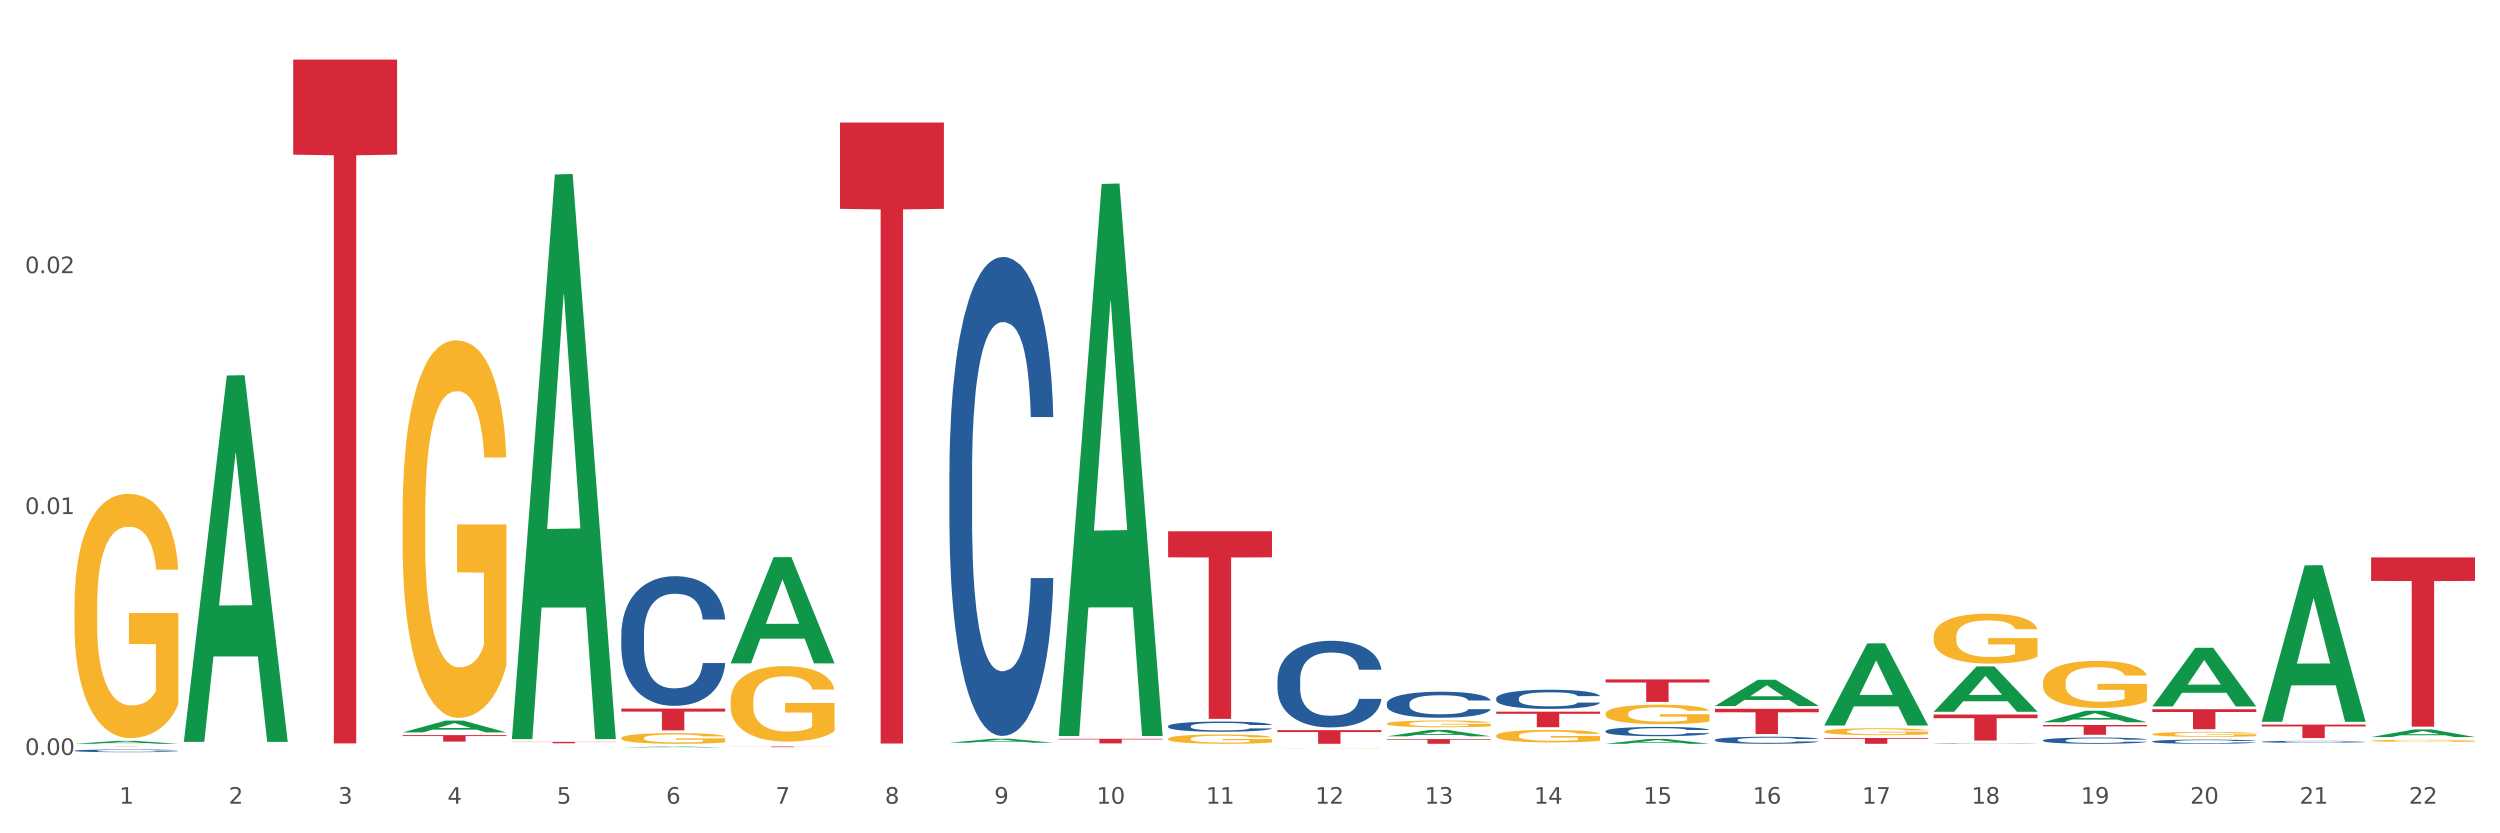 <?xml version="1.0" encoding="utf-8" standalone="no"?>
<!DOCTYPE svg PUBLIC "-//W3C//DTD SVG 1.1//EN"
  "http://www.w3.org/Graphics/SVG/1.1/DTD/svg11.dtd">
<svg xmlns:xlink="http://www.w3.org/1999/xlink" width="1080pt" height="360pt" viewBox="0 0 1080 360" xmlns="http://www.w3.org/2000/svg" version="1.1">
 <rect x="0" y="0" width="1080" height="360" fill="#333333" stroke="none"/>
 <defs>
  <style type="text/css">*{stroke-linejoin: round; stroke-linecap: butt}</style>
 </defs>
 <g id="figure_1">
  <g id="patch_1">
   <path d="M 0 360 
L 1080 360 
L 1080 0 
L 0 0 
z
" style="fill: #ffffff; stroke: #ffffff; stroke-linejoin: miter"/>
  </g>
  <g id="axes_1">
   <g id="matplotlib.axis_1">
    <g id="xtick_1">
     <g id="text_1">
      <!-- 1 -->
      <g style="fill: #4d4d4d" transform="translate(51.562 347.204) scale(0.096 -0.096)">
       <defs>
        <path id="DejaVuSans-31" d="M 794 531 
L 1825 531 
L 1825 4091 
L 703 3866 
L 703 4441 
L 1819 4666 
L 2450 4666 
L 2450 531 
L 3481 531 
L 3481 0 
L 794 0 
L 794 531 
z
" transform="scale(0.016)"/>
       </defs>
       <use xlink:href="#DejaVuSans-31"/>
      </g>
     </g>
    </g>
    <g id="xtick_2">
     <g id="text_2">
      <!-- 2 -->
      <g style="fill: #4d4d4d" transform="translate(98.807 347.204) scale(0.096 -0.096)">
       <defs>
        <path id="DejaVuSans-32" d="M 1228 531 
L 3431 531 
L 3431 0 
L 469 0 
L 469 531 
Q 828 903 1448 1529 
Q 2069 2156 2228 2338 
Q 2531 2678 2651 2914 
Q 2772 3150 2772 3378 
Q 2772 3750 2511 3984 
Q 2250 4219 1831 4219 
Q 1534 4219 1204 4116 
Q 875 4013 500 3803 
L 500 4441 
Q 881 4594 1212 4672 
Q 1544 4750 1819 4750 
Q 2544 4750 2975 4387 
Q 3406 4025 3406 3419 
Q 3406 3131 3298 2873 
Q 3191 2616 2906 2266 
Q 2828 2175 2409 1742 
Q 1991 1309 1228 531 
z
" transform="scale(0.016)"/>
       </defs>
       <use xlink:href="#DejaVuSans-32"/>
      </g>
     </g>
    </g>
    <g id="xtick_3">
     <g id="text_3">
      <!-- 3 -->
      <g style="fill: #4d4d4d" transform="translate(146.052 347.204) scale(0.096 -0.096)">
       <defs>
        <path id="DejaVuSans-33" d="M 2597 2516 
Q 3050 2419 3304 2112 
Q 3559 1806 3559 1356 
Q 3559 666 3084 287 
Q 2609 -91 1734 -91 
Q 1441 -91 1130 -33 
Q 819 25 488 141 
L 488 750 
Q 750 597 1062 519 
Q 1375 441 1716 441 
Q 2309 441 2620 675 
Q 2931 909 2931 1356 
Q 2931 1769 2642 2001 
Q 2353 2234 1838 2234 
L 1294 2234 
L 1294 2753 
L 1863 2753 
Q 2328 2753 2575 2939 
Q 2822 3125 2822 3475 
Q 2822 3834 2567 4026 
Q 2313 4219 1838 4219 
Q 1578 4219 1281 4162 
Q 984 4106 628 3988 
L 628 4550 
Q 988 4650 1302 4700 
Q 1616 4750 1894 4750 
Q 2613 4750 3031 4423 
Q 3450 4097 3450 3541 
Q 3450 3153 3228 2886 
Q 3006 2619 2597 2516 
z
" transform="scale(0.016)"/>
       </defs>
       <use xlink:href="#DejaVuSans-33"/>
      </g>
     </g>
    </g>
    <g id="xtick_4">
     <g id="text_4">
      <!-- 4 -->
      <g style="fill: #4d4d4d" transform="translate(193.297 347.204) scale(0.096 -0.096)">
       <defs>
        <path id="DejaVuSans-34" d="M 2419 4116 
L 825 1625 
L 2419 1625 
L 2419 4116 
z
M 2253 4666 
L 3047 4666 
L 3047 1625 
L 3713 1625 
L 3713 1100 
L 3047 1100 
L 3047 0 
L 2419 0 
L 2419 1100 
L 313 1100 
L 313 1709 
L 2253 4666 
z
" transform="scale(0.016)"/>
       </defs>
       <use xlink:href="#DejaVuSans-34"/>
      </g>
     </g>
    </g>
    <g id="xtick_5">
     <g id="text_5">
      <!-- 5 -->
      <g style="fill: #4d4d4d" transform="translate(240.542 347.204) scale(0.096 -0.096)">
       <defs>
        <path id="DejaVuSans-35" d="M 691 4666 
L 3169 4666 
L 3169 4134 
L 1269 4134 
L 1269 2991 
Q 1406 3038 1543 3061 
Q 1681 3084 1819 3084 
Q 2600 3084 3056 2656 
Q 3513 2228 3513 1497 
Q 3513 744 3044 326 
Q 2575 -91 1722 -91 
Q 1428 -91 1123 -41 
Q 819 9 494 109 
L 494 744 
Q 775 591 1075 516 
Q 1375 441 1709 441 
Q 2250 441 2565 725 
Q 2881 1009 2881 1497 
Q 2881 1984 2565 2268 
Q 2250 2553 1709 2553 
Q 1456 2553 1204 2497 
Q 953 2441 691 2322 
L 691 4666 
z
" transform="scale(0.016)"/>
       </defs>
       <use xlink:href="#DejaVuSans-35"/>
      </g>
     </g>
    </g>
    <g id="xtick_6">
     <g id="text_6">
      <!-- 6 -->
      <g style="fill: #4d4d4d" transform="translate(287.787 347.204) scale(0.096 -0.096)">
       <defs>
        <path id="DejaVuSans-36" d="M 2113 2584 
Q 1688 2584 1439 2293 
Q 1191 2003 1191 1497 
Q 1191 994 1439 701 
Q 1688 409 2113 409 
Q 2538 409 2786 701 
Q 3034 994 3034 1497 
Q 3034 2003 2786 2293 
Q 2538 2584 2113 2584 
z
M 3366 4563 
L 3366 3988 
Q 3128 4100 2886 4159 
Q 2644 4219 2406 4219 
Q 1781 4219 1451 3797 
Q 1122 3375 1075 2522 
Q 1259 2794 1537 2939 
Q 1816 3084 2150 3084 
Q 2853 3084 3261 2657 
Q 3669 2231 3669 1497 
Q 3669 778 3244 343 
Q 2819 -91 2113 -91 
Q 1303 -91 875 529 
Q 447 1150 447 2328 
Q 447 3434 972 4092 
Q 1497 4750 2381 4750 
Q 2619 4750 2861 4703 
Q 3103 4656 3366 4563 
z
" transform="scale(0.016)"/>
       </defs>
       <use xlink:href="#DejaVuSans-36"/>
      </g>
     </g>
    </g>
    <g id="xtick_7">
     <g id="text_7">
      <!-- 7 -->
      <g style="fill: #4d4d4d" transform="translate(335.032 347.204) scale(0.096 -0.096)">
       <defs>
        <path id="DejaVuSans-37" d="M 525 4666 
L 3525 4666 
L 3525 4397 
L 1831 0 
L 1172 0 
L 2766 4134 
L 525 4134 
L 525 4666 
z
" transform="scale(0.016)"/>
       </defs>
       <use xlink:href="#DejaVuSans-37"/>
      </g>
     </g>
    </g>
    <g id="xtick_8">
     <g id="text_8">
      <!-- 8 -->
      <g style="fill: #4d4d4d" transform="translate(382.276 347.204) scale(0.096 -0.096)">
       <defs>
        <path id="DejaVuSans-38" d="M 2034 2216 
Q 1584 2216 1326 1975 
Q 1069 1734 1069 1313 
Q 1069 891 1326 650 
Q 1584 409 2034 409 
Q 2484 409 2743 651 
Q 3003 894 3003 1313 
Q 3003 1734 2745 1975 
Q 2488 2216 2034 2216 
z
M 1403 2484 
Q 997 2584 770 2862 
Q 544 3141 544 3541 
Q 544 4100 942 4425 
Q 1341 4750 2034 4750 
Q 2731 4750 3128 4425 
Q 3525 4100 3525 3541 
Q 3525 3141 3298 2862 
Q 3072 2584 2669 2484 
Q 3125 2378 3379 2068 
Q 3634 1759 3634 1313 
Q 3634 634 3220 271 
Q 2806 -91 2034 -91 
Q 1263 -91 848 271 
Q 434 634 434 1313 
Q 434 1759 690 2068 
Q 947 2378 1403 2484 
z
M 1172 3481 
Q 1172 3119 1398 2916 
Q 1625 2713 2034 2713 
Q 2441 2713 2670 2916 
Q 2900 3119 2900 3481 
Q 2900 3844 2670 4047 
Q 2441 4250 2034 4250 
Q 1625 4250 1398 4047 
Q 1172 3844 1172 3481 
z
" transform="scale(0.016)"/>
       </defs>
       <use xlink:href="#DejaVuSans-38"/>
      </g>
     </g>
    </g>
    <g id="xtick_9">
     <g id="text_9">
      <!-- 9 -->
      <g style="fill: #4d4d4d" transform="translate(429.521 347.204) scale(0.096 -0.096)">
       <defs>
        <path id="DejaVuSans-39" d="M 703 97 
L 703 672 
Q 941 559 1184 500 
Q 1428 441 1663 441 
Q 2288 441 2617 861 
Q 2947 1281 2994 2138 
Q 2813 1869 2534 1725 
Q 2256 1581 1919 1581 
Q 1219 1581 811 2004 
Q 403 2428 403 3163 
Q 403 3881 828 4315 
Q 1253 4750 1959 4750 
Q 2769 4750 3195 4129 
Q 3622 3509 3622 2328 
Q 3622 1225 3098 567 
Q 2575 -91 1691 -91 
Q 1453 -91 1209 -44 
Q 966 3 703 97 
z
M 1959 2075 
Q 2384 2075 2632 2365 
Q 2881 2656 2881 3163 
Q 2881 3666 2632 3958 
Q 2384 4250 1959 4250 
Q 1534 4250 1286 3958 
Q 1038 3666 1038 3163 
Q 1038 2656 1286 2365 
Q 1534 2075 1959 2075 
z
" transform="scale(0.016)"/>
       </defs>
       <use xlink:href="#DejaVuSans-39"/>
      </g>
     </g>
    </g>
    <g id="xtick_10">
     <g id="text_10">
      <!-- 10 -->
      <g style="fill: #4d4d4d" transform="translate(473.712 347.204) scale(0.096 -0.096)">
       <defs>
        <path id="DejaVuSans-30" d="M 2034 4250 
Q 1547 4250 1301 3770 
Q 1056 3291 1056 2328 
Q 1056 1369 1301 889 
Q 1547 409 2034 409 
Q 2525 409 2770 889 
Q 3016 1369 3016 2328 
Q 3016 3291 2770 3770 
Q 2525 4250 2034 4250 
z
M 2034 4750 
Q 2819 4750 3233 4129 
Q 3647 3509 3647 2328 
Q 3647 1150 3233 529 
Q 2819 -91 2034 -91 
Q 1250 -91 836 529 
Q 422 1150 422 2328 
Q 422 3509 836 4129 
Q 1250 4750 2034 4750 
z
" transform="scale(0.016)"/>
       </defs>
       <use xlink:href="#DejaVuSans-31"/>
       <use xlink:href="#DejaVuSans-30" transform="translate(63.623 0)"/>
      </g>
     </g>
    </g>
    <g id="xtick_11">
     <g id="text_11">
      <!-- 11 -->
      <g style="fill: #4d4d4d" transform="translate(520.957 347.204) scale(0.096 -0.096)">
       <use xlink:href="#DejaVuSans-31"/>
       <use xlink:href="#DejaVuSans-31" transform="translate(63.623 0)"/>
      </g>
     </g>
    </g>
    <g id="xtick_12">
     <g id="text_12">
      <!-- 12 -->
      <g style="fill: #4d4d4d" transform="translate(568.202 347.204) scale(0.096 -0.096)">
       <use xlink:href="#DejaVuSans-31"/>
       <use xlink:href="#DejaVuSans-32" transform="translate(63.623 0)"/>
      </g>
     </g>
    </g>
    <g id="xtick_13">
     <g id="text_13">
      <!-- 13 -->
      <g style="fill: #4d4d4d" transform="translate(615.447 347.204) scale(0.096 -0.096)">
       <use xlink:href="#DejaVuSans-31"/>
       <use xlink:href="#DejaVuSans-33" transform="translate(63.623 0)"/>
      </g>
     </g>
    </g>
    <g id="xtick_14">
     <g id="text_14">
      <!-- 14 -->
      <g style="fill: #4d4d4d" transform="translate(662.692 347.204) scale(0.096 -0.096)">
       <use xlink:href="#DejaVuSans-31"/>
       <use xlink:href="#DejaVuSans-34" transform="translate(63.623 0)"/>
      </g>
     </g>
    </g>
    <g id="xtick_15">
     <g id="text_15">
      <!-- 15 -->
      <g style="fill: #4d4d4d" transform="translate(709.937 347.204) scale(0.096 -0.096)">
       <use xlink:href="#DejaVuSans-31"/>
       <use xlink:href="#DejaVuSans-35" transform="translate(63.623 0)"/>
      </g>
     </g>
    </g>
    <g id="xtick_16">
     <g id="text_16">
      <!-- 16 -->
      <g style="fill: #4d4d4d" transform="translate(757.181 347.204) scale(0.096 -0.096)">
       <use xlink:href="#DejaVuSans-31"/>
       <use xlink:href="#DejaVuSans-36" transform="translate(63.623 0)"/>
      </g>
     </g>
    </g>
    <g id="xtick_17">
     <g id="text_17">
      <!-- 17 -->
      <g style="fill: #4d4d4d" transform="translate(804.426 347.204) scale(0.096 -0.096)">
       <use xlink:href="#DejaVuSans-31"/>
       <use xlink:href="#DejaVuSans-37" transform="translate(63.623 0)"/>
      </g>
     </g>
    </g>
    <g id="xtick_18">
     <g id="text_18">
      <!-- 18 -->
      <g style="fill: #4d4d4d" transform="translate(851.671 347.204) scale(0.096 -0.096)">
       <use xlink:href="#DejaVuSans-31"/>
       <use xlink:href="#DejaVuSans-38" transform="translate(63.623 0)"/>
      </g>
     </g>
    </g>
    <g id="xtick_19">
     <g id="text_19">
      <!-- 19 -->
      <g style="fill: #4d4d4d" transform="translate(898.916 347.204) scale(0.096 -0.096)">
       <use xlink:href="#DejaVuSans-31"/>
       <use xlink:href="#DejaVuSans-39" transform="translate(63.623 0)"/>
      </g>
     </g>
    </g>
    <g id="xtick_20">
     <g id="text_20">
      <!-- 20 -->
      <g style="fill: #4d4d4d" transform="translate(946.161 347.204) scale(0.096 -0.096)">
       <use xlink:href="#DejaVuSans-32"/>
       <use xlink:href="#DejaVuSans-30" transform="translate(63.623 0)"/>
      </g>
     </g>
    </g>
    <g id="xtick_21">
     <g id="text_21">
      <!-- 21 -->
      <g style="fill: #4d4d4d" transform="translate(993.406 347.204) scale(0.096 -0.096)">
       <use xlink:href="#DejaVuSans-32"/>
       <use xlink:href="#DejaVuSans-31" transform="translate(63.623 0)"/>
      </g>
     </g>
    </g>
    <g id="xtick_22">
     <g id="text_22">
      <!-- 22 -->
      <g style="fill: #4d4d4d" transform="translate(1040.651 347.204) scale(0.096 -0.096)">
       <use xlink:href="#DejaVuSans-32"/>
       <use xlink:href="#DejaVuSans-32" transform="translate(63.623 0)"/>
      </g>
     </g>
    </g>
    <g id="xtick_23"/>
    <g id="xtick_24"/>
    <g id="xtick_25"/>
    <g id="xtick_26"/>
    <g id="xtick_27"/>
    <g id="xtick_28"/>
    <g id="xtick_29"/>
    <g id="xtick_30"/>
    <g id="xtick_31"/>
    <g id="xtick_32"/>
    <g id="xtick_33"/>
    <g id="xtick_34"/>
    <g id="xtick_35"/>
    <g id="xtick_36"/>
    <g id="xtick_37"/>
    <g id="xtick_38"/>
    <g id="xtick_39"/>
    <g id="xtick_40"/>
    <g id="xtick_41"/>
    <g id="xtick_42"/>
    <g id="xtick_43"/>
   </g>
   <g id="matplotlib.axis_2">
    <g id="ytick_1">
     <g id="text_23">
      <!-- 0.00 -->
      <g style="fill: #4d4d4d" transform="translate(10.8 326.149) scale(0.096 -0.096)">
       <defs>
        <path id="DejaVuSans-2e" d="M 684 794 
L 1344 794 
L 1344 0 
L 684 0 
L 684 794 
z
" transform="scale(0.016)"/>
       </defs>
       <use xlink:href="#DejaVuSans-30"/>
       <use xlink:href="#DejaVuSans-2e" transform="translate(63.623 0)"/>
       <use xlink:href="#DejaVuSans-30" transform="translate(95.41 0)"/>
       <use xlink:href="#DejaVuSans-30" transform="translate(159.033 0)"/>
      </g>
     </g>
    </g>
    <g id="ytick_2">
     <g id="text_24">
      <!-- 0.01 -->
      <g style="fill: #4d4d4d" transform="translate(10.8 222.077) scale(0.096 -0.096)">
       <use xlink:href="#DejaVuSans-30"/>
       <use xlink:href="#DejaVuSans-2e" transform="translate(63.623 0)"/>
       <use xlink:href="#DejaVuSans-30" transform="translate(95.41 0)"/>
       <use xlink:href="#DejaVuSans-31" transform="translate(159.033 0)"/>
      </g>
     </g>
    </g>
    <g id="ytick_3">
     <g id="text_25">
      <!-- 0.02 -->
      <g style="fill: #4d4d4d" transform="translate(10.8 118.005) scale(0.096 -0.096)">
       <use xlink:href="#DejaVuSans-30"/>
       <use xlink:href="#DejaVuSans-2e" transform="translate(63.623 0)"/>
       <use xlink:href="#DejaVuSans-30" transform="translate(95.41 0)"/>
       <use xlink:href="#DejaVuSans-32" transform="translate(159.033 0)"/>
      </g>
     </g>
    </g>
    <g id="ytick_4"/>
    <g id="ytick_5"/>
    <g id="ytick_6"/>
   </g>
   <g id="PolyCollection_1">
    <path d="M 32.175 321.312 
L 32.221 321.311 
L 50.73 320.055 
L 58.411 320.054 
L 77.058 321.315 
L 68.174 321.315 
L 64.148 321.021 
L 45.038 321.021 
L 44.899 321.026 
L 41.013 321.315 
L 32.175 321.315 
L 32.175 321.312 
L 47.444 320.846 
L 61.742 320.845 
L 54.663 320.322 
L 54.57 320.32 
L 54.478 320.324 
L 47.398 320.845 
L 47.444 320.846 
L 32.175 321.312 
z
" clip-path="url(#p647db1ecd5)" style="fill: #109648"/>
    <path d="M 977.072 320.43 
L 977.126 320.429 
L 977.126 320.407 
L 977.285 320.377 
L 977.868 320.322 
L 978.611 320.28 
L 979.884 320.231 
L 980.574 320.21 
L 981.476 320.187 
L 983.333 320.15 
L 985.455 320.118 
L 986.94 320.101 
L 988.054 320.09 
L 990.548 320.07 
L 991.98 320.061 
L 993.466 320.054 
L 994.739 320.049 
L 996.861 320.044 
L 998.559 320.042 
L 1000.522 320.041 
L 1002.166 320.042 
L 1004.342 320.045 
L 1007.525 320.054 
L 1008.745 320.06 
L 1010.39 320.069 
L 1012.087 320.082 
L 1013.467 320.095 
L 1015.058 320.113 
L 1016.703 320.136 
L 1018.294 320.167 
L 1019.409 320.194 
L 1020.31 320.223 
L 1021.106 320.259 
L 1021.69 320.298 
L 1021.955 320.33 
L 1012.246 320.33 
L 1011.981 320.301 
L 1011.451 320.269 
L 1010.92 320.248 
L 1010.337 320.231 
L 1009.435 320.211 
L 1008.639 320.198 
L 1007.313 320.183 
L 1006.092 320.174 
L 1005.084 320.168 
L 1003.864 320.163 
L 1001.265 320.159 
L 999.408 320.159 
L 998.241 320.16 
L 996.808 320.164 
L 995.588 320.17 
L 994.155 320.179 
L 993.041 320.189 
L 991.927 320.203 
L 991.291 320.212 
L 990.336 320.23 
L 989.699 320.244 
L 988.85 320.269 
L 988.373 320.286 
L 987.524 320.331 
L 987.153 320.364 
L 986.993 320.387 
L 986.887 320.413 
L 986.887 320.536 
L 987.206 320.591 
L 987.471 320.615 
L 987.895 320.642 
L 988.691 320.677 
L 989.858 320.711 
L 991.078 320.735 
L 992.086 320.75 
L 993.041 320.761 
L 993.996 320.77 
L 995.163 320.778 
L 996.118 320.783 
L 997.551 320.787 
L 999.249 320.79 
L 1000.575 320.79 
L 1003.281 320.786 
L 1004.501 320.782 
L 1005.668 320.776 
L 1006.941 320.768 
L 1007.949 320.758 
L 1008.533 320.751 
L 1009.488 320.736 
L 1010.23 320.72 
L 1010.867 320.702 
L 1011.292 320.686 
L 1011.769 320.662 
L 1012.14 320.636 
L 1012.246 320.621 
L 1021.955 320.621 
L 1021.743 320.65 
L 1021.372 320.678 
L 1020.629 320.715 
L 1020.045 320.736 
L 1019.143 320.762 
L 1018.188 320.784 
L 1016.862 320.809 
L 1015.642 320.827 
L 1014.369 320.843 
L 1012.989 320.857 
L 1010.496 320.877 
L 1009.594 320.882 
L 1007.684 320.892 
L 1006.198 320.897 
L 1004.023 320.903 
L 1001.795 320.906 
L 999.461 320.907 
L 997.392 320.905 
L 995.11 320.901 
L 993.678 320.896 
L 992.086 320.889 
L 990.23 320.878 
L 988.479 320.864 
L 986.834 320.848 
L 985.296 320.83 
L 983.863 320.81 
L 982.006 320.776 
L 980.627 320.742 
L 979.619 320.712 
L 978.929 320.685 
L 978.24 320.652 
L 977.868 320.629 
L 977.285 320.574 
L 977.072 320.522 
L 977.072 320.43 
z
" clip-path="url(#p647db1ecd5)" style="fill: #255c99"/>
    <path d="M 599.113 319.29 
L 643.996 319.29 
L 643.996 319.572 
L 626.341 319.574 
L 626.341 321.315 
L 616.662 321.315 
L 616.662 319.574 
L 599.113 319.572 
L 599.113 319.292 
L 599.113 319.29 
z
" clip-path="url(#p647db1ecd5)" style="fill: #d62839"/>
    <path d="M 551.869 315.431 
L 596.751 315.431 
L 596.751 316.248 
L 579.096 316.254 
L 579.096 321.315 
L 569.418 321.315 
L 569.418 316.254 
L 551.869 316.248 
L 551.869 315.436 
L 551.869 315.431 
z
" clip-path="url(#p647db1ecd5)" style="fill: #d62839"/>
    <path d="M 504.624 229.503 
L 549.506 229.503 
L 549.506 240.764 
L 531.851 240.84 
L 531.851 310.538 
L 522.173 310.538 
L 522.173 240.84 
L 504.624 240.764 
L 504.624 229.579 
L 504.624 229.503 
z
" clip-path="url(#p647db1ecd5)" style="fill: #d62839"/>
    <path d="M 457.379 319.164 
L 502.262 319.164 
L 502.262 319.439 
L 484.606 319.441 
L 484.606 321.139 
L 474.928 321.139 
L 474.928 319.441 
L 457.379 319.439 
L 457.379 319.166 
L 457.379 319.164 
z
" clip-path="url(#p647db1ecd5)" style="fill: #d62839"/>
    <path d="M 362.889 52.934 
L 407.772 52.934 
L 407.772 90.216 
L 390.117 90.468 
L 390.117 321.217 
L 380.438 321.217 
L 380.438 90.468 
L 362.889 90.216 
L 362.889 53.186 
L 362.889 52.934 
z
" clip-path="url(#p647db1ecd5)" style="fill: #d62839"/>
    <path d="M 315.644 322.502 
L 360.527 322.502 
L 360.527 322.541 
L 342.872 322.541 
L 342.872 322.785 
L 333.193 322.785 
L 333.193 322.541 
L 315.644 322.541 
L 315.644 322.502 
L 315.644 322.502 
z
" clip-path="url(#p647db1ecd5)" style="fill: #d62839"/>
    <path d="M 929.828 320.316 
L 929.881 320.315 
L 929.881 320.268 
L 930.04 320.205 
L 930.623 320.089 
L 931.366 320.002 
L 932.639 319.899 
L 933.329 319.856 
L 934.231 319.808 
L 936.088 319.73 
L 938.21 319.664 
L 939.695 319.627 
L 940.81 319.604 
L 943.303 319.563 
L 944.735 319.544 
L 946.221 319.529 
L 947.494 319.52 
L 949.616 319.508 
L 951.314 319.503 
L 953.277 319.501 
L 954.922 319.503 
L 957.097 319.51 
L 960.28 319.529 
L 961.5 319.541 
L 963.145 319.561 
L 964.842 319.587 
L 966.222 319.614 
L 967.813 319.652 
L 969.458 319.702 
L 971.05 319.765 
L 972.164 319.823 
L 973.066 319.884 
L 973.861 319.958 
L 974.445 320.04 
L 974.71 320.107 
L 965.002 320.107 
L 964.736 320.046 
L 964.206 319.98 
L 963.675 319.935 
L 963.092 319.899 
L 962.19 319.857 
L 961.394 319.831 
L 960.068 319.799 
L 958.847 319.78 
L 957.839 319.768 
L 956.619 319.758 
L 954.02 319.748 
L 952.163 319.748 
L 950.996 319.751 
L 949.563 319.76 
L 948.343 319.771 
L 946.911 319.791 
L 945.796 319.813 
L 944.682 319.841 
L 944.046 319.861 
L 943.091 319.897 
L 942.454 319.927 
L 941.605 319.978 
L 941.128 320.015 
L 940.279 320.109 
L 939.908 320.179 
L 939.748 320.227 
L 939.642 320.28 
L 939.642 320.538 
L 939.961 320.654 
L 940.226 320.704 
L 940.65 320.76 
L 941.446 320.833 
L 942.613 320.904 
L 943.834 320.955 
L 944.842 320.987 
L 945.796 321.01 
L 946.751 321.028 
L 947.919 321.045 
L 948.874 321.055 
L 950.306 321.065 
L 952.004 321.07 
L 953.33 321.07 
L 956.036 321.061 
L 957.256 321.053 
L 958.423 321.042 
L 959.696 321.023 
L 960.704 321.003 
L 961.288 320.989 
L 962.243 320.957 
L 962.986 320.924 
L 963.622 320.886 
L 964.047 320.853 
L 964.524 320.803 
L 964.895 320.747 
L 965.002 320.717 
L 974.71 320.717 
L 974.498 320.777 
L 974.127 320.835 
L 973.384 320.912 
L 972.8 320.957 
L 971.898 321.012 
L 970.944 321.058 
L 969.617 321.109 
L 968.397 321.148 
L 967.124 321.181 
L 965.744 321.211 
L 963.251 321.252 
L 962.349 321.264 
L 960.439 321.283 
L 958.954 321.295 
L 956.778 321.307 
L 954.55 321.313 
L 952.216 321.315 
L 950.147 321.312 
L 947.866 321.302 
L 946.433 321.292 
L 944.842 321.277 
L 942.985 321.254 
L 941.234 321.225 
L 939.589 321.192 
L 938.051 321.154 
L 936.618 321.111 
L 934.762 321.04 
L 933.382 320.97 
L 932.374 320.906 
L 931.684 320.851 
L 930.995 320.782 
L 930.623 320.734 
L 930.04 320.618 
L 929.828 320.51 
L 929.828 320.316 
z
" clip-path="url(#p647db1ecd5)" style="fill: #255c99"/>
    <path d="M 268.399 306.115 
L 313.282 306.115 
L 313.282 307.422 
L 295.627 307.431 
L 295.627 315.521 
L 285.948 315.521 
L 285.948 307.431 
L 268.399 307.422 
L 268.399 306.123 
L 268.399 306.115 
z
" clip-path="url(#p647db1ecd5)" style="fill: #d62839"/>
    <path d="M 173.91 317.591 
L 218.792 317.591 
L 218.792 317.978 
L 201.137 317.981 
L 201.137 320.38 
L 191.459 320.38 
L 191.459 317.981 
L 173.91 317.978 
L 173.91 317.593 
L 173.91 317.591 
z
" clip-path="url(#p647db1ecd5)" style="fill: #d62839"/>
    <path d="M 126.665 25.759 
L 171.547 25.759 
L 171.547 66.809 
L 153.892 67.086 
L 153.892 321.149 
L 144.214 321.149 
L 144.214 67.086 
L 126.665 66.809 
L 126.665 26.037 
L 126.665 25.759 
z
" clip-path="url(#p647db1ecd5)" style="fill: #d62839"/>
    <path d="M 32.175 322.502 
L 77.058 322.502 
L 77.058 322.513 
L 59.402 322.513 
L 59.402 322.579 
L 49.724 322.579 
L 49.724 322.513 
L 32.175 322.513 
L 32.175 322.502 
L 32.175 322.502 
z
" clip-path="url(#p647db1ecd5)" style="fill: #d62839"/>
    <path d="M 1024.317 320.017 
L 1024.37 320.016 
L 1024.37 319.986 
L 1024.476 319.961 
L 1025.006 319.899 
L 1025.801 319.848 
L 1026.384 319.82 
L 1026.967 319.798 
L 1027.656 319.776 
L 1028.504 319.753 
L 1030.04 319.719 
L 1030.994 319.701 
L 1032.16 319.683 
L 1034.28 319.657 
L 1035.816 319.642 
L 1037.406 319.63 
L 1040.002 319.615 
L 1041.698 319.608 
L 1043.5 319.603 
L 1045.672 319.6 
L 1047.315 319.599 
L 1050.918 319.602 
L 1053.992 319.609 
L 1055.476 319.615 
L 1057.383 319.625 
L 1058.39 319.631 
L 1060.033 319.644 
L 1061.728 319.662 
L 1062.894 319.677 
L 1064.643 319.705 
L 1065.968 319.733 
L 1067.186 319.767 
L 1067.822 319.791 
L 1068.299 319.814 
L 1068.723 319.839 
L 1069.147 319.88 
L 1059.609 319.88 
L 1059.238 319.851 
L 1058.655 319.824 
L 1057.807 319.797 
L 1057.065 319.781 
L 1055.793 319.76 
L 1054.628 319.747 
L 1053.409 319.737 
L 1051.925 319.729 
L 1050.759 319.725 
L 1049.117 319.721 
L 1045.884 319.722 
L 1043.712 319.729 
L 1042.228 319.737 
L 1041.274 319.744 
L 1040.426 319.753 
L 1039.473 319.764 
L 1038.36 319.782 
L 1037.565 319.797 
L 1036.77 319.817 
L 1036.134 319.837 
L 1035.551 319.86 
L 1035.074 319.885 
L 1034.703 319.91 
L 1034.385 319.942 
L 1034.121 319.994 
L 1034.121 320.107 
L 1034.227 320.132 
L 1034.491 320.166 
L 1034.809 320.192 
L 1035.339 320.222 
L 1035.816 320.243 
L 1036.717 320.273 
L 1037.724 320.297 
L 1038.519 320.313 
L 1039.314 320.326 
L 1040.691 320.345 
L 1042.228 320.359 
L 1043.553 320.368 
L 1045.354 320.377 
L 1046.573 320.38 
L 1047.633 320.382 
L 1050.23 320.382 
L 1052.084 320.379 
L 1054.151 320.373 
L 1055.741 320.366 
L 1057.065 320.357 
L 1058.549 320.342 
L 1059.503 320.328 
L 1059.503 320.155 
L 1047.845 320.155 
L 1047.845 320.04 
L 1069.2 320.04 
L 1069.2 320.377 
L 1068.299 320.394 
L 1067.292 320.41 
L 1066.233 320.424 
L 1064.643 320.441 
L 1062.735 320.458 
L 1061.04 320.469 
L 1059.238 320.479 
L 1057.118 320.488 
L 1054.363 320.496 
L 1052.667 320.5 
L 1050.547 320.502 
L 1048.057 320.503 
L 1045.884 320.501 
L 1043.765 320.497 
L 1041.539 320.49 
L 1039.367 320.479 
L 1037.724 320.468 
L 1036.081 320.455 
L 1034.333 320.438 
L 1032.955 320.421 
L 1031.895 320.406 
L 1030.729 320.387 
L 1029.457 320.363 
L 1028.504 320.34 
L 1027.656 320.317 
L 1026.755 320.288 
L 1026.119 320.262 
L 1025.483 320.23 
L 1025.112 320.206 
L 1024.688 320.169 
L 1024.37 320.117 
L 1024.317 320.017 
z
" clip-path="url(#p647db1ecd5)" style="fill: #f7b32b"/>
    <path d="M 929.828 317.175 
L 929.881 317.174 
L 929.881 317.104 
L 929.987 317.044 
L 930.516 316.899 
L 931.311 316.779 
L 931.894 316.715 
L 932.477 316.663 
L 933.166 316.611 
L 934.014 316.557 
L 935.551 316.477 
L 936.504 316.437 
L 937.67 316.394 
L 939.79 316.332 
L 941.326 316.298 
L 942.916 316.269 
L 945.513 316.234 
L 947.208 316.218 
L 949.01 316.207 
L 951.183 316.199 
L 952.825 316.197 
L 956.429 316.203 
L 959.502 316.22 
L 960.986 316.234 
L 962.893 316.257 
L 963.9 316.273 
L 965.543 316.303 
L 967.239 316.344 
L 968.404 316.379 
L 970.153 316.445 
L 971.478 316.51 
L 972.697 316.592 
L 973.333 316.648 
L 973.809 316.7 
L 974.233 316.76 
L 974.657 316.855 
L 965.119 316.855 
L 964.748 316.787 
L 964.165 316.723 
L 963.317 316.661 
L 962.576 316.622 
L 961.304 316.574 
L 960.138 316.543 
L 958.919 316.52 
L 957.435 316.501 
L 956.27 316.491 
L 954.627 316.483 
L 951.395 316.485 
L 949.222 316.501 
L 947.738 316.52 
L 946.784 316.537 
L 945.937 316.557 
L 944.983 316.584 
L 943.87 316.624 
L 943.075 316.661 
L 942.28 316.708 
L 941.644 316.754 
L 941.062 316.808 
L 940.585 316.866 
L 940.214 316.926 
L 939.896 317 
L 939.631 317.121 
L 939.631 317.386 
L 939.737 317.446 
L 940.002 317.525 
L 940.32 317.585 
L 940.85 317.657 
L 941.326 317.705 
L 942.227 317.775 
L 943.234 317.833 
L 944.029 317.87 
L 944.824 317.901 
L 946.202 317.943 
L 947.738 317.978 
L 949.063 317.999 
L 950.865 318.019 
L 952.083 318.026 
L 953.143 318.03 
L 955.74 318.03 
L 957.594 318.024 
L 959.661 318.011 
L 961.251 317.993 
L 962.576 317.972 
L 964.059 317.937 
L 965.013 317.904 
L 965.013 317.5 
L 953.355 317.498 
L 953.355 317.23 
L 974.71 317.23 
L 974.71 318.019 
L 973.809 318.059 
L 972.803 318.096 
L 971.743 318.129 
L 970.153 318.169 
L 968.245 318.208 
L 966.55 318.235 
L 964.748 318.258 
L 962.629 318.28 
L 959.873 318.299 
L 958.177 318.307 
L 956.058 318.312 
L 953.567 318.314 
L 951.395 318.311 
L 949.275 318.301 
L 947.049 318.283 
L 944.877 318.258 
L 943.234 318.233 
L 941.591 318.202 
L 939.843 318.162 
L 938.465 318.123 
L 937.405 318.088 
L 936.239 318.044 
L 934.968 317.986 
L 934.014 317.933 
L 933.166 317.879 
L 932.265 317.81 
L 931.629 317.75 
L 930.993 317.674 
L 930.622 317.618 
L 930.199 317.531 
L 929.881 317.409 
L 929.828 317.175 
z
" clip-path="url(#p647db1ecd5)" style="fill: #f7b32b"/>
    <path d="M 882.583 294.902 
L 882.636 294.883 
L 882.636 294.215 
L 882.742 293.639 
L 883.272 292.247 
L 884.066 291.096 
L 884.649 290.483 
L 885.232 289.982 
L 885.921 289.48 
L 886.769 288.96 
L 888.306 288.199 
L 889.26 287.809 
L 890.425 287.401 
L 892.545 286.807 
L 894.082 286.473 
L 895.671 286.194 
L 898.268 285.86 
L 899.964 285.711 
L 901.765 285.6 
L 903.938 285.526 
L 905.58 285.507 
L 909.184 285.563 
L 912.257 285.73 
L 913.741 285.86 
L 915.649 286.083 
L 916.655 286.231 
L 918.298 286.528 
L 919.994 286.918 
L 921.16 287.252 
L 922.908 287.884 
L 924.233 288.515 
L 925.452 289.295 
L 926.088 289.833 
L 926.565 290.334 
L 926.988 290.91 
L 927.412 291.82 
L 917.874 291.82 
L 917.503 291.17 
L 916.92 290.557 
L 916.072 289.963 
L 915.331 289.592 
L 914.059 289.128 
L 912.893 288.831 
L 911.674 288.608 
L 910.191 288.422 
L 909.025 288.329 
L 907.382 288.255 
L 904.15 288.274 
L 901.977 288.422 
L 900.493 288.608 
L 899.54 288.775 
L 898.692 288.96 
L 897.738 289.22 
L 896.625 289.61 
L 895.83 289.963 
L 895.035 290.409 
L 894.4 290.854 
L 893.817 291.374 
L 893.34 291.931 
L 892.969 292.507 
L 892.651 293.212 
L 892.386 294.382 
L 892.386 296.926 
L 892.492 297.501 
L 892.757 298.262 
L 893.075 298.838 
L 893.605 299.525 
L 894.082 299.989 
L 894.982 300.657 
L 895.989 301.214 
L 896.784 301.567 
L 897.579 301.864 
L 898.957 302.273 
L 900.493 302.607 
L 901.818 302.811 
L 903.62 302.997 
L 904.839 303.071 
L 905.898 303.108 
L 908.495 303.108 
L 910.35 303.053 
L 912.416 302.923 
L 914.006 302.756 
L 915.331 302.551 
L 916.814 302.217 
L 917.768 301.901 
L 917.768 298.021 
L 906.11 298.002 
L 906.11 295.422 
L 927.465 295.422 
L 927.465 302.997 
L 926.565 303.387 
L 925.558 303.74 
L 924.498 304.055 
L 922.908 304.445 
L 921.001 304.816 
L 919.305 305.076 
L 917.503 305.299 
L 915.384 305.503 
L 912.628 305.689 
L 910.932 305.763 
L 908.813 305.819 
L 906.322 305.838 
L 904.15 305.8 
L 902.03 305.708 
L 899.805 305.541 
L 897.632 305.299 
L 895.989 305.058 
L 894.347 304.761 
L 892.598 304.371 
L 891.22 303.999 
L 890.16 303.665 
L 888.995 303.238 
L 887.723 302.681 
L 886.769 302.18 
L 885.921 301.66 
L 885.02 300.992 
L 884.384 300.416 
L 883.749 299.692 
L 883.378 299.154 
L 882.954 298.318 
L 882.636 297.148 
L 882.583 294.902 
z
" clip-path="url(#p647db1ecd5)" style="fill: #f7b32b"/>
    <path d="M 835.338 275.089 
L 835.391 275.069 
L 835.391 274.36 
L 835.497 273.749 
L 836.027 272.271 
L 836.822 271.049 
L 837.404 270.398 
L 837.987 269.866 
L 838.676 269.334 
L 839.524 268.782 
L 841.061 267.974 
L 842.015 267.56 
L 843.18 267.127 
L 845.3 266.496 
L 846.837 266.141 
L 848.426 265.846 
L 851.023 265.491 
L 852.719 265.333 
L 854.52 265.215 
L 856.693 265.136 
L 858.336 265.117 
L 861.939 265.176 
L 865.012 265.353 
L 866.496 265.491 
L 868.404 265.728 
L 869.411 265.885 
L 871.053 266.201 
L 872.749 266.614 
L 873.915 266.969 
L 875.663 267.639 
L 876.988 268.309 
L 878.207 269.137 
L 878.843 269.709 
L 879.32 270.241 
L 879.744 270.852 
L 880.168 271.817 
L 870.629 271.817 
L 870.258 271.128 
L 869.675 270.477 
L 868.828 269.847 
L 868.086 269.452 
L 866.814 268.96 
L 865.648 268.644 
L 864.429 268.408 
L 862.946 268.211 
L 861.78 268.112 
L 860.137 268.033 
L 856.905 268.053 
L 854.732 268.211 
L 853.249 268.408 
L 852.295 268.585 
L 851.447 268.782 
L 850.493 269.058 
L 849.38 269.472 
L 848.585 269.847 
L 847.791 270.32 
L 847.155 270.793 
L 846.572 271.344 
L 846.095 271.936 
L 845.724 272.547 
L 845.406 273.295 
L 845.141 274.537 
L 845.141 277.237 
L 845.247 277.848 
L 845.512 278.656 
L 845.83 279.267 
L 846.36 279.996 
L 846.837 280.489 
L 847.738 281.198 
L 848.744 281.79 
L 849.539 282.164 
L 850.334 282.479 
L 851.712 282.913 
L 853.249 283.268 
L 854.573 283.484 
L 856.375 283.682 
L 857.594 283.76 
L 858.654 283.8 
L 861.25 283.8 
L 863.105 283.741 
L 865.171 283.603 
L 866.761 283.425 
L 868.086 283.209 
L 869.569 282.854 
L 870.523 282.519 
L 870.523 278.4 
L 858.865 278.38 
L 858.865 275.641 
L 880.221 275.641 
L 880.221 283.682 
L 879.32 284.095 
L 878.313 284.47 
L 877.253 284.805 
L 875.663 285.219 
L 873.756 285.613 
L 872.06 285.889 
L 870.258 286.125 
L 868.139 286.342 
L 865.383 286.539 
L 863.688 286.618 
L 861.568 286.677 
L 859.077 286.697 
L 856.905 286.657 
L 854.785 286.559 
L 852.56 286.382 
L 850.387 286.125 
L 848.744 285.869 
L 847.102 285.554 
L 845.353 285.14 
L 843.975 284.746 
L 842.915 284.391 
L 841.75 283.938 
L 840.478 283.347 
L 839.524 282.814 
L 838.676 282.263 
L 837.775 281.553 
L 837.14 280.942 
L 836.504 280.174 
L 836.133 279.602 
L 835.709 278.715 
L 835.391 277.474 
L 835.338 275.089 
z
" clip-path="url(#p647db1ecd5)" style="fill: #f7b32b"/>
    <path d="M 221.154 320.482 
L 266.037 320.482 
L 266.037 320.567 
L 248.382 320.568 
L 248.382 321.096 
L 238.703 321.096 
L 238.703 320.568 
L 221.154 320.567 
L 221.154 320.482 
L 221.154 320.482 
z
" clip-path="url(#p647db1ecd5)" style="fill: #d62839"/>
    <path d="M 882.583 319.833 
L 882.636 319.83 
L 882.636 319.761 
L 882.795 319.668 
L 883.379 319.496 
L 884.121 319.366 
L 885.395 319.213 
L 886.084 319.149 
L 886.986 319.078 
L 888.843 318.962 
L 890.965 318.864 
L 892.451 318.81 
L 893.565 318.776 
L 896.058 318.714 
L 897.491 318.687 
L 898.976 318.665 
L 900.249 318.65 
L 902.371 318.633 
L 904.069 318.626 
L 906.032 318.623 
L 907.677 318.626 
L 909.852 318.636 
L 913.035 318.665 
L 914.255 318.682 
L 915.9 318.712 
L 917.598 318.751 
L 918.977 318.79 
L 920.569 318.847 
L 922.213 318.921 
L 923.805 319.014 
L 924.919 319.1 
L 925.821 319.191 
L 926.617 319.302 
L 927.2 319.422 
L 927.465 319.523 
L 917.757 319.523 
L 917.491 319.432 
L 916.961 319.334 
L 916.43 319.267 
L 915.847 319.213 
L 914.945 319.152 
L 914.149 319.112 
L 912.823 319.066 
L 911.603 319.036 
L 910.595 319.019 
L 909.374 319.004 
L 906.775 318.99 
L 904.918 318.99 
L 903.751 318.994 
L 902.318 319.007 
L 901.098 319.024 
L 899.666 319.053 
L 898.552 319.085 
L 897.438 319.127 
L 896.801 319.157 
L 895.846 319.211 
L 895.209 319.255 
L 894.36 319.331 
L 893.883 319.385 
L 893.034 319.525 
L 892.663 319.629 
L 892.504 319.7 
L 892.398 319.779 
L 892.398 320.162 
L 892.716 320.334 
L 892.981 320.408 
L 893.406 320.491 
L 894.201 320.6 
L 895.368 320.705 
L 896.589 320.781 
L 897.597 320.828 
L 898.552 320.863 
L 899.507 320.89 
L 900.674 320.914 
L 901.629 320.929 
L 903.061 320.944 
L 904.759 320.951 
L 906.085 320.951 
L 908.791 320.939 
L 910.011 320.926 
L 911.178 320.909 
L 912.451 320.882 
L 913.459 320.853 
L 914.043 320.831 
L 914.998 320.784 
L 915.741 320.735 
L 916.377 320.678 
L 916.802 320.629 
L 917.279 320.555 
L 917.651 320.472 
L 917.757 320.427 
L 927.465 320.427 
L 927.253 320.516 
L 926.882 320.602 
L 926.139 320.718 
L 925.555 320.784 
L 924.654 320.865 
L 923.699 320.934 
L 922.372 321.01 
L 921.152 321.067 
L 919.879 321.116 
L 918.499 321.16 
L 916.006 321.221 
L 915.104 321.239 
L 913.194 321.268 
L 911.709 321.285 
L 909.534 321.303 
L 907.305 321.312 
L 904.971 321.315 
L 902.902 321.31 
L 900.621 321.295 
L 899.188 321.28 
L 897.597 321.258 
L 895.74 321.224 
L 893.989 321.182 
L 892.344 321.133 
L 890.806 321.076 
L 889.373 321.012 
L 887.517 320.907 
L 886.137 320.804 
L 885.129 320.708 
L 884.44 320.627 
L 883.75 320.523 
L 883.379 320.452 
L 882.795 320.28 
L 882.583 320.12 
L 882.583 319.833 
z
" clip-path="url(#p647db1ecd5)" style="fill: #255c99"/>
    <path d="M 835.338 321.202 
L 835.391 321.202 
L 835.391 321.196 
L 835.55 321.189 
L 836.134 321.176 
L 836.876 321.166 
L 838.15 321.155 
L 838.839 321.15 
L 839.741 321.144 
L 841.598 321.136 
L 843.72 321.128 
L 845.206 321.124 
L 846.32 321.121 
L 848.813 321.117 
L 850.246 321.115 
L 851.731 321.113 
L 853.004 321.112 
L 855.127 321.111 
L 856.824 321.11 
L 858.787 321.11 
L 860.432 321.11 
L 862.607 321.111 
L 865.79 321.113 
L 867.01 321.114 
L 868.655 321.117 
L 870.353 321.12 
L 871.732 321.123 
L 873.324 321.127 
L 874.968 321.132 
L 876.56 321.14 
L 877.674 321.146 
L 878.576 321.153 
L 879.372 321.161 
L 879.955 321.171 
L 880.221 321.178 
L 870.512 321.178 
L 870.247 321.171 
L 869.716 321.164 
L 869.186 321.159 
L 868.602 321.155 
L 867.7 321.15 
L 866.904 321.147 
L 865.578 321.143 
L 864.358 321.141 
L 863.35 321.14 
L 862.13 321.139 
L 859.53 321.138 
L 857.673 321.138 
L 856.506 321.138 
L 855.073 321.139 
L 853.853 321.14 
L 852.421 321.143 
L 851.307 321.145 
L 850.193 321.148 
L 849.556 321.15 
L 848.601 321.155 
L 847.964 321.158 
L 847.116 321.164 
L 846.638 321.168 
L 845.789 321.179 
L 845.418 321.186 
L 845.259 321.192 
L 845.153 321.198 
L 845.153 321.227 
L 845.471 321.24 
L 845.736 321.246 
L 846.161 321.252 
L 846.956 321.26 
L 848.124 321.268 
L 849.344 321.274 
L 850.352 321.278 
L 851.307 321.28 
L 852.262 321.282 
L 853.429 321.284 
L 854.384 321.285 
L 855.816 321.287 
L 857.514 321.287 
L 858.84 321.287 
L 861.546 321.286 
L 862.766 321.285 
L 863.933 321.284 
L 865.207 321.282 
L 866.215 321.28 
L 866.798 321.278 
L 867.753 321.274 
L 868.496 321.271 
L 869.132 321.266 
L 869.557 321.263 
L 870.034 321.257 
L 870.406 321.251 
L 870.512 321.247 
L 880.221 321.247 
L 880.008 321.254 
L 879.637 321.261 
L 878.894 321.269 
L 878.311 321.274 
L 877.409 321.281 
L 876.454 321.286 
L 875.127 321.292 
L 873.907 321.296 
L 872.634 321.3 
L 871.255 321.303 
L 868.761 321.308 
L 867.859 321.309 
L 865.949 321.311 
L 864.464 321.313 
L 862.289 321.314 
L 860.06 321.315 
L 857.726 321.315 
L 855.657 321.314 
L 853.376 321.313 
L 851.943 321.312 
L 850.352 321.311 
L 848.495 321.308 
L 846.744 321.305 
L 845.1 321.301 
L 843.561 321.297 
L 842.129 321.292 
L 840.272 321.284 
L 838.892 321.276 
L 837.884 321.269 
L 837.195 321.262 
L 836.505 321.255 
L 836.134 321.249 
L 835.55 321.236 
L 835.338 321.224 
L 835.338 321.202 
z
" clip-path="url(#p647db1ecd5)" style="fill: #255c99"/>
    <path d="M 740.848 319.638 
L 740.901 319.635 
L 740.901 319.557 
L 741.06 319.452 
L 741.644 319.257 
L 742.387 319.109 
L 743.66 318.937 
L 744.35 318.865 
L 745.251 318.784 
L 747.108 318.653 
L 749.23 318.542 
L 750.716 318.481 
L 751.83 318.442 
L 754.324 318.372 
L 755.756 318.342 
L 757.241 318.317 
L 758.515 318.3 
L 760.637 318.281 
L 762.334 318.272 
L 764.297 318.27 
L 765.942 318.272 
L 768.117 318.283 
L 771.3 318.317 
L 772.521 318.336 
L 774.165 318.37 
L 775.863 318.414 
L 777.242 318.459 
L 778.834 318.523 
L 780.479 318.606 
L 782.07 318.712 
L 783.184 318.809 
L 784.086 318.912 
L 784.882 319.037 
L 785.465 319.173 
L 785.731 319.287 
L 776.022 319.287 
L 775.757 319.185 
L 775.226 319.073 
L 774.696 318.998 
L 774.112 318.937 
L 773.21 318.868 
L 772.415 318.823 
L 771.088 318.77 
L 769.868 318.737 
L 768.86 318.717 
L 767.64 318.701 
L 765.04 318.684 
L 763.183 318.684 
L 762.016 318.69 
L 760.584 318.703 
L 759.364 318.723 
L 757.931 318.756 
L 756.817 318.792 
L 755.703 318.84 
L 755.066 318.873 
L 754.111 318.934 
L 753.475 318.984 
L 752.626 319.071 
L 752.148 319.132 
L 751.3 319.29 
L 750.928 319.407 
L 750.769 319.488 
L 750.663 319.577 
L 750.663 320.011 
L 750.981 320.205 
L 751.246 320.289 
L 751.671 320.383 
L 752.467 320.506 
L 753.634 320.625 
L 754.854 320.711 
L 755.862 320.764 
L 756.817 320.803 
L 757.772 320.834 
L 758.939 320.862 
L 759.894 320.878 
L 761.326 320.895 
L 763.024 320.903 
L 764.35 320.903 
L 767.056 320.889 
L 768.276 320.875 
L 769.444 320.856 
L 770.717 320.825 
L 771.725 320.792 
L 772.308 320.767 
L 773.263 320.714 
L 774.006 320.659 
L 774.643 320.595 
L 775.067 320.539 
L 775.545 320.455 
L 775.916 320.361 
L 776.022 320.311 
L 785.731 320.311 
L 785.519 320.411 
L 785.147 320.508 
L 784.404 320.639 
L 783.821 320.714 
L 782.919 320.806 
L 781.964 320.884 
L 780.638 320.97 
L 779.417 321.034 
L 778.144 321.09 
L 776.765 321.14 
L 774.271 321.209 
L 773.369 321.229 
L 771.46 321.262 
L 769.974 321.281 
L 767.799 321.301 
L 765.571 321.312 
L 763.236 321.315 
L 761.167 321.309 
L 758.886 321.293 
L 757.454 321.276 
L 755.862 321.251 
L 754.005 321.212 
L 752.254 321.165 
L 750.61 321.109 
L 749.071 321.045 
L 747.639 320.973 
L 745.782 320.853 
L 744.403 320.736 
L 743.395 320.628 
L 742.705 320.536 
L 742.015 320.419 
L 741.644 320.339 
L 741.06 320.144 
L 740.848 319.963 
L 740.848 319.638 
z
" clip-path="url(#p647db1ecd5)" style="fill: #255c99"/>
    <path d="M 1024.317 240.792 
L 1069.2 240.792 
L 1069.2 250.953 
L 1051.545 251.022 
L 1051.545 313.911 
L 1041.866 313.911 
L 1041.866 251.022 
L 1024.317 250.953 
L 1024.317 240.861 
L 1024.317 240.792 
z
" clip-path="url(#p647db1ecd5)" style="fill: #d62839"/>
    <path d="M 977.072 313.023 
L 1021.955 313.023 
L 1021.955 313.834 
L 1004.3 313.839 
L 1004.3 318.854 
L 994.621 318.854 
L 994.621 313.839 
L 977.072 313.834 
L 977.072 313.029 
L 977.072 313.023 
z
" clip-path="url(#p647db1ecd5)" style="fill: #d62839"/>
    <path d="M 929.828 306.381 
L 974.71 306.381 
L 974.71 307.58 
L 957.055 307.588 
L 957.055 315.01 
L 947.377 315.01 
L 947.377 307.588 
L 929.828 307.58 
L 929.828 306.389 
L 929.828 306.381 
z
" clip-path="url(#p647db1ecd5)" style="fill: #d62839"/>
    <path d="M 882.583 313.21 
L 927.465 313.21 
L 927.465 313.798 
L 909.81 313.802 
L 909.81 317.436 
L 900.132 317.436 
L 900.132 313.802 
L 882.583 313.798 
L 882.583 313.214 
L 882.583 313.21 
z
" clip-path="url(#p647db1ecd5)" style="fill: #d62839"/>
    <path d="M 835.338 308.692 
L 880.221 308.692 
L 880.221 310.253 
L 862.565 310.264 
L 862.565 319.923 
L 852.887 319.923 
L 852.887 310.264 
L 835.338 310.253 
L 835.338 308.703 
L 835.338 308.692 
z
" clip-path="url(#p647db1ecd5)" style="fill: #d62839"/>
    <path d="M 788.093 318.804 
L 832.976 318.804 
L 832.976 319.153 
L 815.32 319.155 
L 815.32 321.315 
L 805.642 321.315 
L 805.642 319.155 
L 788.093 319.153 
L 788.093 318.806 
L 788.093 318.804 
z
" clip-path="url(#p647db1ecd5)" style="fill: #d62839"/>
    <path d="M 740.848 306.195 
L 785.731 306.195 
L 785.731 307.708 
L 768.075 307.718 
L 768.075 317.083 
L 758.397 317.083 
L 758.397 307.718 
L 740.848 307.708 
L 740.848 306.205 
L 740.848 306.195 
z
" clip-path="url(#p647db1ecd5)" style="fill: #d62839"/>
    <path d="M 693.603 293.507 
L 738.486 293.507 
L 738.486 294.86 
L 720.831 294.869 
L 720.831 303.243 
L 711.152 303.243 
L 711.152 294.869 
L 693.603 294.86 
L 693.603 293.516 
L 693.603 293.507 
z
" clip-path="url(#p647db1ecd5)" style="fill: #d62839"/>
    <path d="M 646.358 307.43 
L 691.241 307.43 
L 691.241 308.362 
L 673.586 308.369 
L 673.586 314.142 
L 663.907 314.142 
L 663.907 308.369 
L 646.358 308.362 
L 646.358 307.436 
L 646.358 307.43 
z
" clip-path="url(#p647db1ecd5)" style="fill: #d62839"/>
    <path d="M 32.175 324.298 
L 32.228 324.297 
L 32.228 324.266 
L 32.387 324.225 
L 32.971 324.15 
L 33.714 324.092 
L 34.987 324.025 
L 35.676 323.997 
L 36.578 323.966 
L 38.435 323.915 
L 40.557 323.872 
L 42.043 323.848 
L 43.157 323.833 
L 45.65 323.806 
L 47.083 323.794 
L 48.568 323.784 
L 49.842 323.778 
L 51.964 323.77 
L 53.661 323.767 
L 55.624 323.766 
L 57.269 323.767 
L 59.444 323.771 
L 62.627 323.784 
L 63.847 323.792 
L 65.492 323.805 
L 67.19 323.822 
L 68.569 323.84 
L 70.161 323.864 
L 71.805 323.897 
L 73.397 323.938 
L 74.511 323.976 
L 75.413 324.016 
L 76.209 324.064 
L 76.792 324.117 
L 77.058 324.162 
L 67.349 324.162 
L 67.084 324.122 
L 66.553 324.078 
L 66.023 324.049 
L 65.439 324.025 
L 64.537 323.998 
L 63.741 323.981 
L 62.415 323.961 
L 61.195 323.948 
L 60.187 323.94 
L 58.967 323.934 
L 56.367 323.927 
L 54.51 323.927 
L 53.343 323.929 
L 51.911 323.935 
L 50.69 323.942 
L 49.258 323.955 
L 48.144 323.969 
L 47.03 323.988 
L 46.393 324.001 
L 45.438 324.024 
L 44.802 324.044 
L 43.953 324.077 
L 43.475 324.101 
L 42.626 324.163 
L 42.255 324.208 
L 42.096 324.239 
L 41.99 324.274 
L 41.99 324.443 
L 42.308 324.518 
L 42.573 324.551 
L 42.998 324.587 
L 43.794 324.635 
L 44.961 324.681 
L 46.181 324.715 
L 47.189 324.736 
L 48.144 324.751 
L 49.099 324.763 
L 50.266 324.773 
L 51.221 324.78 
L 52.653 324.786 
L 54.351 324.79 
L 55.677 324.79 
L 58.383 324.784 
L 59.603 324.779 
L 60.77 324.771 
L 62.044 324.759 
L 63.052 324.746 
L 63.635 324.737 
L 64.59 324.716 
L 65.333 324.694 
L 65.97 324.67 
L 66.394 324.648 
L 66.872 324.616 
L 67.243 324.579 
L 67.349 324.559 
L 77.058 324.559 
L 76.845 324.598 
L 76.474 324.636 
L 75.731 324.687 
L 75.148 324.716 
L 74.246 324.752 
L 73.291 324.782 
L 71.965 324.815 
L 70.744 324.84 
L 69.471 324.862 
L 68.092 324.881 
L 65.598 324.908 
L 64.696 324.916 
L 62.786 324.929 
L 61.301 324.937 
L 59.126 324.944 
L 56.898 324.948 
L 54.563 324.95 
L 52.494 324.947 
L 50.213 324.941 
L 48.781 324.934 
L 47.189 324.925 
L 45.332 324.91 
L 43.581 324.891 
L 41.937 324.87 
L 40.398 324.845 
L 38.966 324.817 
L 37.109 324.77 
L 35.73 324.725 
L 34.722 324.683 
L 34.032 324.647 
L 33.342 324.601 
L 32.971 324.57 
L 32.387 324.494 
L 32.175 324.424 
L 32.175 324.298 
z
" clip-path="url(#p647db1ecd5)" style="fill: #255c99"/>
    <path d="M 268.399 274.079 
L 268.452 274.028 
L 268.452 272.595 
L 268.612 270.651 
L 269.195 267.07 
L 269.938 264.359 
L 271.211 261.187 
L 271.901 259.857 
L 272.803 258.373 
L 274.66 255.969 
L 276.782 253.922 
L 278.267 252.797 
L 279.381 252.081 
L 281.875 250.802 
L 283.307 250.239 
L 284.793 249.778 
L 286.066 249.472 
L 288.188 249.113 
L 289.886 248.96 
L 291.849 248.909 
L 293.493 248.96 
L 295.668 249.165 
L 298.852 249.778 
L 300.072 250.137 
L 301.717 250.75 
L 303.414 251.569 
L 304.794 252.388 
L 306.385 253.564 
L 308.03 255.099 
L 309.621 257.043 
L 310.735 258.834 
L 311.637 260.726 
L 312.433 263.029 
L 313.017 265.535 
L 313.282 267.633 
L 303.573 267.633 
L 303.308 265.74 
L 302.778 263.694 
L 302.247 262.312 
L 301.663 261.187 
L 300.762 259.908 
L 299.966 259.089 
L 298.639 258.117 
L 297.419 257.503 
L 296.411 257.145 
L 295.191 256.838 
L 292.591 256.531 
L 290.735 256.531 
L 289.567 256.634 
L 288.135 256.89 
L 286.915 257.248 
L 285.482 257.862 
L 284.368 258.527 
L 283.254 259.396 
L 282.618 260.01 
L 281.663 261.136 
L 281.026 262.057 
L 280.177 263.642 
L 279.7 264.768 
L 278.851 267.684 
L 278.479 269.833 
L 278.32 271.316 
L 278.214 272.953 
L 278.214 280.934 
L 278.532 284.515 
L 278.798 286.05 
L 279.222 287.789 
L 280.018 290.04 
L 281.185 292.24 
L 282.405 293.826 
L 283.413 294.798 
L 284.368 295.514 
L 285.323 296.077 
L 286.49 296.589 
L 287.445 296.896 
L 288.878 297.203 
L 290.575 297.356 
L 291.902 297.356 
L 294.607 297.1 
L 295.828 296.845 
L 296.995 296.486 
L 298.268 295.924 
L 299.276 295.31 
L 299.86 294.849 
L 300.815 293.877 
L 301.557 292.854 
L 302.194 291.678 
L 302.618 290.654 
L 303.096 289.12 
L 303.467 287.38 
L 303.573 286.459 
L 313.282 286.459 
L 313.07 288.301 
L 312.698 290.092 
L 311.956 292.496 
L 311.372 293.877 
L 310.47 295.566 
L 309.515 296.998 
L 308.189 298.584 
L 306.969 299.761 
L 305.695 300.784 
L 304.316 301.705 
L 301.823 302.984 
L 300.921 303.342 
L 299.011 303.956 
L 297.525 304.314 
L 295.35 304.672 
L 293.122 304.876 
L 290.788 304.928 
L 288.719 304.825 
L 286.437 304.518 
L 285.005 304.211 
L 283.413 303.751 
L 281.556 303.035 
L 279.806 302.165 
L 278.161 301.142 
L 276.623 299.965 
L 275.19 298.635 
L 273.333 296.435 
L 271.954 294.287 
L 270.946 292.291 
L 270.256 290.603 
L 269.567 288.454 
L 269.195 286.971 
L 268.612 283.39 
L 268.399 280.064 
L 268.399 274.079 
z
" clip-path="url(#p647db1ecd5)" style="fill: #255c99"/>
    <path d="M 410.134 203.992 
L 410.187 203.803 
L 410.187 198.512 
L 410.346 191.331 
L 410.93 178.103 
L 411.673 168.088 
L 412.946 156.372 
L 413.635 151.459 
L 414.537 145.979 
L 416.394 137.097 
L 418.516 129.539 
L 420.002 125.381 
L 421.116 122.736 
L 423.609 118.012 
L 425.042 115.933 
L 426.527 114.232 
L 427.801 113.098 
L 429.923 111.776 
L 431.62 111.209 
L 433.583 111.02 
L 435.228 111.209 
L 437.403 111.965 
L 440.586 114.232 
L 441.806 115.555 
L 443.451 117.823 
L 445.149 120.846 
L 446.528 123.869 
L 448.12 128.216 
L 449.764 133.885 
L 451.356 141.066 
L 452.47 147.679 
L 453.372 154.671 
L 454.168 163.175 
L 454.751 172.434 
L 455.017 180.182 
L 445.308 180.182 
L 445.043 173.19 
L 444.512 165.631 
L 443.982 160.529 
L 443.398 156.372 
L 442.496 151.648 
L 441.7 148.624 
L 440.374 145.034 
L 439.154 142.766 
L 438.146 141.443 
L 436.926 140.31 
L 434.326 139.176 
L 432.469 139.176 
L 431.302 139.554 
L 429.87 140.499 
L 428.649 141.821 
L 427.217 144.089 
L 426.103 146.546 
L 424.989 149.758 
L 424.352 152.026 
L 423.397 156.183 
L 422.761 159.584 
L 421.912 165.442 
L 421.434 169.6 
L 420.585 180.371 
L 420.214 188.307 
L 420.055 193.787 
L 419.949 199.834 
L 419.949 229.313 
L 420.267 242.541 
L 420.532 248.21 
L 420.957 254.635 
L 421.753 262.949 
L 422.92 271.075 
L 424.14 276.933 
L 425.148 280.523 
L 426.103 283.169 
L 427.058 285.248 
L 428.225 287.137 
L 429.18 288.271 
L 430.612 289.405 
L 432.31 289.972 
L 433.636 289.972 
L 436.342 289.027 
L 437.562 288.082 
L 438.729 286.759 
L 440.003 284.681 
L 441.011 282.413 
L 441.594 280.712 
L 442.549 277.122 
L 443.292 273.343 
L 443.929 268.996 
L 444.353 265.217 
L 444.83 259.548 
L 445.202 253.123 
L 445.308 249.722 
L 455.017 249.722 
L 454.804 256.525 
L 454.433 263.138 
L 453.69 272.02 
L 453.107 277.122 
L 452.205 283.358 
L 451.25 288.649 
L 449.924 294.507 
L 448.703 298.853 
L 447.43 302.633 
L 446.051 306.034 
L 443.557 310.758 
L 442.655 312.081 
L 440.745 314.349 
L 439.26 315.671 
L 437.085 316.994 
L 434.857 317.75 
L 432.522 317.939 
L 430.453 317.561 
L 428.172 316.427 
L 426.74 315.293 
L 425.148 313.593 
L 423.291 310.947 
L 421.54 307.735 
L 419.896 303.955 
L 418.357 299.609 
L 416.925 294.696 
L 415.068 286.57 
L 413.689 278.634 
L 412.681 271.264 
L 411.991 265.028 
L 411.301 257.091 
L 410.93 251.611 
L 410.346 238.384 
L 410.134 226.101 
L 410.134 203.992 
z
" clip-path="url(#p647db1ecd5)" style="fill: #255c99"/>
    <path d="M 504.624 313.697 
L 504.677 313.693 
L 504.677 313.581 
L 504.836 313.429 
L 505.42 313.148 
L 506.162 312.935 
L 507.436 312.687 
L 508.125 312.583 
L 509.027 312.466 
L 510.884 312.278 
L 513.006 312.117 
L 514.492 312.029 
L 515.606 311.973 
L 518.099 311.873 
L 519.532 311.829 
L 521.017 311.793 
L 522.29 311.769 
L 524.412 311.741 
L 526.11 311.729 
L 528.073 311.725 
L 529.718 311.729 
L 531.893 311.745 
L 535.076 311.793 
L 536.296 311.821 
L 537.941 311.869 
L 539.639 311.933 
L 541.018 311.997 
L 542.61 312.089 
L 544.254 312.21 
L 545.846 312.362 
L 546.96 312.502 
L 547.862 312.651 
L 548.658 312.831 
L 549.241 313.028 
L 549.506 313.192 
L 539.798 313.192 
L 539.532 313.044 
L 539.002 312.883 
L 538.471 312.775 
L 537.888 312.687 
L 536.986 312.587 
L 536.19 312.522 
L 534.864 312.446 
L 533.644 312.398 
L 532.636 312.37 
L 531.415 312.346 
L 528.816 312.322 
L 526.959 312.322 
L 525.792 312.33 
L 524.359 312.35 
L 523.139 312.378 
L 521.707 312.426 
L 520.593 312.478 
L 519.479 312.546 
L 518.842 312.595 
L 517.887 312.683 
L 517.25 312.755 
L 516.401 312.879 
L 515.924 312.967 
L 515.075 313.196 
L 514.704 313.364 
L 514.545 313.481 
L 514.439 313.609 
L 514.439 314.234 
L 514.757 314.515 
L 515.022 314.635 
L 515.447 314.772 
L 516.242 314.948 
L 517.409 315.121 
L 518.63 315.245 
L 519.638 315.321 
L 520.593 315.377 
L 521.548 315.421 
L 522.715 315.461 
L 523.67 315.485 
L 525.102 315.51 
L 526.8 315.522 
L 528.126 315.522 
L 530.832 315.501 
L 532.052 315.481 
L 533.219 315.453 
L 534.492 315.409 
L 535.5 315.361 
L 536.084 315.325 
L 537.039 315.249 
L 537.782 315.169 
L 538.418 315.076 
L 538.843 314.996 
L 539.32 314.876 
L 539.692 314.74 
L 539.798 314.668 
L 549.506 314.668 
L 549.294 314.812 
L 548.923 314.952 
L 548.18 315.141 
L 547.596 315.249 
L 546.695 315.381 
L 545.74 315.493 
L 544.413 315.618 
L 543.193 315.71 
L 541.92 315.79 
L 540.54 315.862 
L 538.047 315.963 
L 537.145 315.991 
L 535.235 316.039 
L 533.75 316.067 
L 531.575 316.095 
L 529.346 316.111 
L 527.012 316.115 
L 524.943 316.107 
L 522.662 316.083 
L 521.229 316.059 
L 519.638 316.023 
L 517.781 315.967 
L 516.03 315.898 
L 514.385 315.818 
L 512.847 315.726 
L 511.414 315.622 
L 509.558 315.449 
L 508.178 315.281 
L 507.17 315.125 
L 506.481 314.992 
L 505.791 314.824 
L 505.42 314.708 
L 504.836 314.427 
L 504.624 314.166 
L 504.624 313.697 
z
" clip-path="url(#p647db1ecd5)" style="fill: #255c99"/>
    <path d="M 551.869 293.637 
L 551.922 293.602 
L 551.922 292.646 
L 552.081 291.347 
L 552.664 288.955 
L 553.407 287.143 
L 554.68 285.025 
L 555.37 284.136 
L 556.272 283.145 
L 558.129 281.539 
L 560.251 280.172 
L 561.736 279.42 
L 562.851 278.942 
L 565.344 278.087 
L 566.776 277.711 
L 568.262 277.404 
L 569.535 277.199 
L 571.657 276.96 
L 573.355 276.857 
L 575.318 276.823 
L 576.963 276.857 
L 579.138 276.994 
L 582.321 277.404 
L 583.541 277.643 
L 585.186 278.053 
L 586.883 278.6 
L 588.263 279.147 
L 589.854 279.933 
L 591.499 280.958 
L 593.091 282.257 
L 594.205 283.453 
L 595.107 284.717 
L 595.902 286.255 
L 596.486 287.929 
L 596.751 289.331 
L 587.043 289.331 
L 586.777 288.066 
L 586.247 286.699 
L 585.716 285.776 
L 585.133 285.025 
L 584.231 284.17 
L 583.435 283.624 
L 582.109 282.974 
L 580.888 282.564 
L 579.88 282.325 
L 578.66 282.12 
L 576.061 281.915 
L 574.204 281.915 
L 573.037 281.983 
L 571.604 282.154 
L 570.384 282.393 
L 568.952 282.803 
L 567.838 283.248 
L 566.723 283.829 
L 566.087 284.239 
L 565.132 284.99 
L 564.495 285.606 
L 563.646 286.665 
L 563.169 287.417 
L 562.32 289.365 
L 561.949 290.8 
L 561.789 291.791 
L 561.683 292.885 
L 561.683 298.216 
L 562.002 300.608 
L 562.267 301.633 
L 562.691 302.795 
L 563.487 304.299 
L 564.654 305.768 
L 565.875 306.828 
L 566.883 307.477 
L 567.838 307.956 
L 568.792 308.331 
L 569.96 308.673 
L 570.915 308.878 
L 572.347 309.083 
L 574.045 309.186 
L 575.371 309.186 
L 578.077 309.015 
L 579.297 308.844 
L 580.464 308.605 
L 581.737 308.229 
L 582.745 307.819 
L 583.329 307.511 
L 584.284 306.862 
L 585.027 306.179 
L 585.663 305.393 
L 586.088 304.709 
L 586.565 303.684 
L 586.936 302.522 
L 587.043 301.907 
L 596.751 301.907 
L 596.539 303.137 
L 596.168 304.333 
L 595.425 305.939 
L 594.841 306.862 
L 593.939 307.99 
L 592.985 308.947 
L 591.658 310.006 
L 590.438 310.792 
L 589.165 311.476 
L 587.785 312.091 
L 585.292 312.945 
L 584.39 313.184 
L 582.48 313.594 
L 580.995 313.834 
L 578.819 314.073 
L 576.591 314.209 
L 574.257 314.244 
L 572.188 314.175 
L 569.907 313.97 
L 568.474 313.765 
L 566.883 313.458 
L 565.026 312.979 
L 563.275 312.398 
L 561.63 311.715 
L 560.092 310.929 
L 558.659 310.04 
L 556.803 308.571 
L 555.423 307.135 
L 554.415 305.803 
L 553.725 304.675 
L 553.036 303.24 
L 552.664 302.248 
L 552.081 299.856 
L 551.869 297.635 
L 551.869 293.637 
z
" clip-path="url(#p647db1ecd5)" style="fill: #255c99"/>
    <path d="M 599.113 303.884 
L 599.167 303.874 
L 599.167 303.587 
L 599.326 303.197 
L 599.909 302.478 
L 600.652 301.935 
L 601.925 301.298 
L 602.615 301.032 
L 603.517 300.734 
L 605.374 300.252 
L 607.496 299.841 
L 608.981 299.615 
L 610.095 299.472 
L 612.589 299.215 
L 614.021 299.102 
L 615.507 299.01 
L 616.78 298.948 
L 618.902 298.877 
L 620.6 298.846 
L 622.563 298.835 
L 624.207 298.846 
L 626.383 298.887 
L 629.566 299.01 
L 630.786 299.082 
L 632.431 299.205 
L 634.128 299.369 
L 635.508 299.533 
L 637.099 299.769 
L 638.744 300.077 
L 640.335 300.467 
L 641.45 300.826 
L 642.351 301.206 
L 643.147 301.668 
L 643.731 302.171 
L 643.996 302.591 
L 634.287 302.591 
L 634.022 302.212 
L 633.492 301.801 
L 632.961 301.524 
L 632.378 301.298 
L 631.476 301.042 
L 630.68 300.878 
L 629.354 300.683 
L 628.133 300.559 
L 627.125 300.488 
L 625.905 300.426 
L 623.306 300.364 
L 621.449 300.364 
L 620.282 300.385 
L 618.849 300.436 
L 617.629 300.508 
L 616.196 300.631 
L 615.082 300.765 
L 613.968 300.939 
L 613.332 301.062 
L 612.377 301.288 
L 611.74 301.473 
L 610.891 301.791 
L 610.414 302.017 
L 609.565 302.602 
L 609.194 303.033 
L 609.034 303.33 
L 608.928 303.659 
L 608.928 305.259 
L 609.247 305.978 
L 609.512 306.286 
L 609.936 306.634 
L 610.732 307.086 
L 611.899 307.527 
L 613.119 307.845 
L 614.127 308.04 
L 615.082 308.184 
L 616.037 308.297 
L 617.204 308.4 
L 618.159 308.461 
L 619.592 308.523 
L 621.29 308.553 
L 622.616 308.553 
L 625.322 308.502 
L 626.542 308.451 
L 627.709 308.379 
L 628.982 308.266 
L 629.99 308.143 
L 630.574 308.051 
L 631.529 307.856 
L 632.271 307.65 
L 632.908 307.414 
L 633.333 307.209 
L 633.81 306.901 
L 634.181 306.552 
L 634.287 306.368 
L 643.996 306.368 
L 643.784 306.737 
L 643.413 307.096 
L 642.67 307.579 
L 642.086 307.856 
L 641.184 308.194 
L 640.229 308.482 
L 638.903 308.8 
L 637.683 309.036 
L 636.41 309.241 
L 635.03 309.426 
L 632.537 309.682 
L 631.635 309.754 
L 629.725 309.877 
L 628.239 309.949 
L 626.064 310.021 
L 623.836 310.062 
L 621.502 310.072 
L 619.433 310.052 
L 617.151 309.99 
L 615.719 309.929 
L 614.127 309.836 
L 612.271 309.692 
L 610.52 309.518 
L 608.875 309.313 
L 607.337 309.077 
L 605.904 308.81 
L 604.047 308.369 
L 602.668 307.938 
L 601.66 307.538 
L 600.97 307.199 
L 600.281 306.768 
L 599.909 306.47 
L 599.326 305.752 
L 599.113 305.085 
L 599.113 303.884 
z
" clip-path="url(#p647db1ecd5)" style="fill: #255c99"/>
    <path d="M 646.358 301.684 
L 646.411 301.677 
L 646.411 301.465 
L 646.571 301.178 
L 647.154 300.649 
L 647.897 300.248 
L 649.17 299.78 
L 649.86 299.583 
L 650.762 299.364 
L 652.619 299.009 
L 654.741 298.706 
L 656.226 298.54 
L 657.34 298.434 
L 659.834 298.245 
L 661.266 298.162 
L 662.752 298.094 
L 664.025 298.049 
L 666.147 297.996 
L 667.845 297.973 
L 669.808 297.965 
L 671.452 297.973 
L 673.627 298.003 
L 676.811 298.094 
L 678.031 298.147 
L 679.676 298.237 
L 681.373 298.358 
L 682.753 298.479 
L 684.344 298.653 
L 685.989 298.88 
L 687.58 299.167 
L 688.694 299.432 
L 689.596 299.712 
L 690.392 300.052 
L 690.976 300.422 
L 691.241 300.732 
L 681.532 300.732 
L 681.267 300.452 
L 680.737 300.15 
L 680.206 299.946 
L 679.622 299.78 
L 678.721 299.591 
L 677.925 299.47 
L 676.598 299.326 
L 675.378 299.235 
L 674.37 299.182 
L 673.15 299.137 
L 670.55 299.092 
L 668.694 299.092 
L 667.526 299.107 
L 666.094 299.145 
L 664.874 299.198 
L 663.441 299.288 
L 662.327 299.386 
L 661.213 299.515 
L 660.577 299.606 
L 659.622 299.772 
L 658.985 299.908 
L 658.136 300.142 
L 657.659 300.309 
L 656.81 300.74 
L 656.438 301.057 
L 656.279 301.276 
L 656.173 301.518 
L 656.173 302.697 
L 656.491 303.227 
L 656.757 303.453 
L 657.181 303.71 
L 657.977 304.043 
L 659.144 304.368 
L 660.364 304.602 
L 661.372 304.746 
L 662.327 304.852 
L 663.282 304.935 
L 664.449 305.011 
L 665.404 305.056 
L 666.837 305.101 
L 668.534 305.124 
L 669.861 305.124 
L 672.566 305.086 
L 673.787 305.048 
L 674.954 304.995 
L 676.227 304.912 
L 677.235 304.822 
L 677.819 304.754 
L 678.774 304.61 
L 679.516 304.459 
L 680.153 304.285 
L 680.577 304.134 
L 681.055 303.907 
L 681.426 303.65 
L 681.532 303.514 
L 691.241 303.514 
L 691.029 303.786 
L 690.657 304.051 
L 689.915 304.406 
L 689.331 304.61 
L 688.429 304.859 
L 687.474 305.071 
L 686.148 305.305 
L 684.928 305.479 
L 683.654 305.63 
L 682.275 305.766 
L 679.782 305.955 
L 678.88 306.008 
L 676.97 306.099 
L 675.484 306.152 
L 673.309 306.205 
L 671.081 306.235 
L 668.747 306.243 
L 666.678 306.228 
L 664.396 306.182 
L 662.964 306.137 
L 661.372 306.069 
L 659.515 305.963 
L 657.765 305.834 
L 656.12 305.683 
L 654.582 305.509 
L 653.149 305.313 
L 651.292 304.988 
L 649.913 304.67 
L 648.905 304.376 
L 648.215 304.126 
L 647.526 303.809 
L 647.154 303.589 
L 646.571 303.06 
L 646.358 302.569 
L 646.358 301.684 
z
" clip-path="url(#p647db1ecd5)" style="fill: #255c99"/>
    <path d="M 693.603 315.83 
L 693.656 315.827 
L 693.656 315.724 
L 693.815 315.585 
L 694.399 315.328 
L 695.142 315.134 
L 696.415 314.906 
L 697.105 314.811 
L 698.007 314.705 
L 699.863 314.532 
L 701.986 314.386 
L 703.471 314.305 
L 704.585 314.254 
L 707.079 314.162 
L 708.511 314.122 
L 709.997 314.089 
L 711.27 314.067 
L 713.392 314.041 
L 715.09 314.03 
L 717.053 314.026 
L 718.697 314.03 
L 720.872 314.045 
L 724.056 314.089 
L 725.276 314.114 
L 726.92 314.158 
L 728.618 314.217 
L 729.997 314.276 
L 731.589 314.36 
L 733.234 314.47 
L 734.825 314.609 
L 735.939 314.738 
L 736.841 314.873 
L 737.637 315.038 
L 738.221 315.218 
L 738.486 315.368 
L 728.777 315.368 
L 728.512 315.233 
L 727.981 315.086 
L 727.451 314.987 
L 726.867 314.906 
L 725.965 314.815 
L 725.17 314.756 
L 723.843 314.686 
L 722.623 314.642 
L 721.615 314.617 
L 720.395 314.595 
L 717.795 314.573 
L 715.938 314.573 
L 714.771 314.58 
L 713.339 314.598 
L 712.119 314.624 
L 710.686 314.668 
L 709.572 314.716 
L 708.458 314.778 
L 707.821 314.822 
L 706.866 314.903 
L 706.23 314.969 
L 705.381 315.082 
L 704.903 315.163 
L 704.055 315.372 
L 703.683 315.526 
L 703.524 315.632 
L 703.418 315.75 
L 703.418 316.322 
L 703.736 316.579 
L 704.002 316.689 
L 704.426 316.813 
L 705.222 316.975 
L 706.389 317.132 
L 707.609 317.246 
L 708.617 317.316 
L 709.572 317.367 
L 710.527 317.407 
L 711.694 317.444 
L 712.649 317.466 
L 714.082 317.488 
L 715.779 317.499 
L 717.106 317.499 
L 719.811 317.481 
L 721.032 317.462 
L 722.199 317.437 
L 723.472 317.396 
L 724.48 317.352 
L 725.064 317.319 
L 726.018 317.25 
L 726.761 317.176 
L 727.398 317.092 
L 727.822 317.019 
L 728.3 316.909 
L 728.671 316.784 
L 728.777 316.718 
L 738.486 316.718 
L 738.274 316.85 
L 737.902 316.978 
L 737.16 317.151 
L 736.576 317.25 
L 735.674 317.371 
L 734.719 317.473 
L 733.393 317.587 
L 732.173 317.671 
L 730.899 317.745 
L 729.52 317.811 
L 727.026 317.902 
L 726.125 317.928 
L 724.215 317.972 
L 722.729 317.998 
L 720.554 318.023 
L 718.326 318.038 
L 715.992 318.042 
L 713.922 318.034 
L 711.641 318.012 
L 710.209 317.99 
L 708.617 317.957 
L 706.76 317.906 
L 705.01 317.844 
L 703.365 317.77 
L 701.826 317.686 
L 700.394 317.591 
L 698.537 317.433 
L 697.158 317.279 
L 696.15 317.136 
L 695.46 317.015 
L 694.77 316.861 
L 694.399 316.755 
L 693.815 316.498 
L 693.603 316.26 
L 693.603 315.83 
z
" clip-path="url(#p647db1ecd5)" style="fill: #255c99"/>
    <path d="M 788.093 315.999 
L 788.146 315.996 
L 788.146 315.897 
L 788.252 315.812 
L 788.782 315.606 
L 789.577 315.435 
L 790.16 315.345 
L 790.743 315.271 
L 791.431 315.196 
L 792.279 315.119 
L 793.816 315.007 
L 794.77 314.949 
L 795.936 314.889 
L 798.055 314.801 
L 799.592 314.751 
L 801.182 314.71 
L 803.778 314.661 
L 805.474 314.639 
L 807.275 314.622 
L 809.448 314.611 
L 811.091 314.608 
L 814.694 314.617 
L 817.767 314.641 
L 819.251 314.661 
L 821.159 314.694 
L 822.166 314.716 
L 823.808 314.76 
L 825.504 314.817 
L 826.67 314.867 
L 828.418 314.96 
L 829.743 315.054 
L 830.962 315.169 
L 831.598 315.249 
L 832.075 315.323 
L 832.499 315.408 
L 832.923 315.543 
L 823.384 315.543 
L 823.013 315.446 
L 822.431 315.356 
L 821.583 315.268 
L 820.841 315.213 
L 819.569 315.144 
L 818.403 315.1 
L 817.185 315.067 
L 815.701 315.04 
L 814.535 315.026 
L 812.892 315.015 
L 809.66 315.018 
L 807.487 315.04 
L 806.004 315.067 
L 805.05 315.092 
L 804.202 315.119 
L 803.248 315.158 
L 802.135 315.216 
L 801.341 315.268 
L 800.546 315.334 
L 799.91 315.4 
L 799.327 315.477 
L 798.85 315.559 
L 798.479 315.644 
L 798.161 315.749 
L 797.896 315.922 
L 797.896 316.298 
L 798.002 316.383 
L 798.267 316.496 
L 798.585 316.581 
L 799.115 316.683 
L 799.592 316.751 
L 800.493 316.85 
L 801.499 316.933 
L 802.294 316.985 
L 803.089 317.029 
L 804.467 317.089 
L 806.004 317.139 
L 807.328 317.169 
L 809.13 317.196 
L 810.349 317.207 
L 811.409 317.213 
L 814.005 317.213 
L 815.86 317.205 
L 817.926 317.185 
L 819.516 317.161 
L 820.841 317.13 
L 822.325 317.081 
L 823.278 317.034 
L 823.278 316.46 
L 811.621 316.457 
L 811.621 316.075 
L 832.976 316.075 
L 832.976 317.196 
L 832.075 317.254 
L 831.068 317.306 
L 830.008 317.353 
L 828.418 317.411 
L 826.511 317.466 
L 824.815 317.504 
L 823.013 317.537 
L 820.894 317.567 
L 818.138 317.595 
L 816.443 317.606 
L 814.323 317.614 
L 811.833 317.617 
L 809.66 317.611 
L 807.54 317.597 
L 805.315 317.573 
L 803.142 317.537 
L 801.499 317.501 
L 799.857 317.457 
L 798.108 317.4 
L 796.73 317.345 
L 795.671 317.295 
L 794.505 317.232 
L 793.233 317.15 
L 792.279 317.075 
L 791.431 316.999 
L 790.531 316.9 
L 789.895 316.814 
L 789.259 316.707 
L 788.888 316.628 
L 788.464 316.504 
L 788.146 316.331 
L 788.093 315.999 
z
" clip-path="url(#p647db1ecd5)" style="fill: #f7b32b"/>
    <path d="M 693.603 308.316 
L 693.656 308.308 
L 693.656 308.032 
L 693.762 307.793 
L 694.292 307.217 
L 695.087 306.741 
L 695.67 306.488 
L 696.253 306.28 
L 696.942 306.073 
L 697.789 305.858 
L 699.326 305.543 
L 700.28 305.382 
L 701.446 305.213 
L 703.565 304.967 
L 705.102 304.829 
L 706.692 304.714 
L 709.288 304.575 
L 710.984 304.514 
L 712.786 304.468 
L 714.958 304.437 
L 716.601 304.43 
L 720.204 304.453 
L 723.278 304.522 
L 724.761 304.575 
L 726.669 304.668 
L 727.676 304.729 
L 729.319 304.852 
L 731.014 305.013 
L 732.18 305.152 
L 733.929 305.413 
L 735.253 305.674 
L 736.472 305.996 
L 737.108 306.219 
L 737.585 306.426 
L 738.009 306.664 
L 738.433 307.041 
L 728.895 307.041 
L 728.524 306.772 
L 727.941 306.519 
L 727.093 306.273 
L 726.351 306.119 
L 725.079 305.927 
L 723.914 305.804 
L 722.695 305.712 
L 721.211 305.635 
L 720.045 305.597 
L 718.403 305.566 
L 715.17 305.574 
L 712.998 305.635 
L 711.514 305.712 
L 710.56 305.781 
L 709.712 305.858 
L 708.758 305.966 
L 707.646 306.127 
L 706.851 306.273 
L 706.056 306.457 
L 705.42 306.641 
L 704.837 306.857 
L 704.36 307.087 
L 703.989 307.325 
L 703.671 307.617 
L 703.406 308.101 
L 703.406 309.153 
L 703.512 309.391 
L 703.777 309.706 
L 704.095 309.944 
L 704.625 310.228 
L 705.102 310.42 
L 706.003 310.697 
L 707.01 310.927 
L 707.805 311.073 
L 708.599 311.196 
L 709.977 311.365 
L 711.514 311.503 
L 712.839 311.587 
L 714.64 311.664 
L 715.859 311.695 
L 716.919 311.71 
L 719.515 311.71 
L 721.37 311.687 
L 723.437 311.634 
L 725.026 311.564 
L 726.351 311.48 
L 727.835 311.342 
L 728.789 311.211 
L 728.789 309.606 
L 717.131 309.598 
L 717.131 308.531 
L 738.486 308.531 
L 738.486 311.664 
L 737.585 311.826 
L 736.578 311.972 
L 735.518 312.102 
L 733.929 312.263 
L 732.021 312.417 
L 730.325 312.524 
L 728.524 312.617 
L 726.404 312.701 
L 723.649 312.778 
L 721.953 312.809 
L 719.833 312.832 
L 717.343 312.839 
L 715.17 312.824 
L 713.051 312.786 
L 710.825 312.716 
L 708.652 312.617 
L 707.01 312.517 
L 705.367 312.394 
L 703.618 312.233 
L 702.241 312.079 
L 701.181 311.941 
L 700.015 311.764 
L 698.743 311.534 
L 697.789 311.326 
L 696.942 311.111 
L 696.041 310.835 
L 695.405 310.597 
L 694.769 310.297 
L 694.398 310.074 
L 693.974 309.729 
L 693.656 309.245 
L 693.603 308.316 
z
" clip-path="url(#p647db1ecd5)" style="fill: #f7b32b"/>
    <path d="M 32.175 262.104 
L 32.228 262.008 
L 32.228 258.539 
L 32.334 255.551 
L 32.864 248.323 
L 33.659 242.348 
L 34.242 239.168 
L 34.825 236.566 
L 35.513 233.964 
L 36.361 231.266 
L 37.898 227.315 
L 38.852 225.291 
L 40.018 223.171 
L 42.137 220.087 
L 43.674 218.352 
L 45.264 216.907 
L 47.86 215.172 
L 49.556 214.401 
L 51.357 213.823 
L 53.53 213.437 
L 55.173 213.341 
L 58.776 213.63 
L 61.849 214.497 
L 63.333 215.172 
L 65.241 216.328 
L 66.248 217.099 
L 67.89 218.641 
L 69.586 220.665 
L 70.752 222.4 
L 72.5 225.676 
L 73.825 228.953 
L 75.044 233.001 
L 75.68 235.795 
L 76.157 238.397 
L 76.581 241.385 
L 77.005 246.107 
L 67.466 246.107 
L 67.095 242.734 
L 66.513 239.554 
L 65.665 236.47 
L 64.923 234.542 
L 63.651 232.133 
L 62.485 230.591 
L 61.267 229.435 
L 59.783 228.471 
L 58.617 227.989 
L 56.974 227.604 
L 53.742 227.7 
L 51.569 228.471 
L 50.086 229.435 
L 49.132 230.302 
L 48.284 231.266 
L 47.33 232.615 
L 46.217 234.639 
L 45.423 236.47 
L 44.628 238.783 
L 43.992 241.096 
L 43.409 243.794 
L 42.932 246.685 
L 42.561 249.673 
L 42.243 253.335 
L 41.978 259.406 
L 41.978 272.609 
L 42.084 275.596 
L 42.349 279.547 
L 42.667 282.535 
L 43.197 286.101 
L 43.674 288.51 
L 44.575 291.979 
L 45.581 294.87 
L 46.376 296.701 
L 47.171 298.243 
L 48.549 300.364 
L 50.086 302.098 
L 51.41 303.158 
L 53.212 304.122 
L 54.431 304.507 
L 55.491 304.7 
L 58.087 304.7 
L 59.942 304.411 
L 62.008 303.736 
L 63.598 302.869 
L 64.923 301.809 
L 66.407 300.074 
L 67.36 298.436 
L 67.36 278.295 
L 55.703 278.198 
L 55.703 264.803 
L 77.058 264.803 
L 77.058 304.122 
L 76.157 306.146 
L 75.15 307.977 
L 74.09 309.615 
L 72.5 311.639 
L 70.593 313.566 
L 68.897 314.915 
L 67.095 316.072 
L 64.976 317.132 
L 62.22 318.096 
L 60.525 318.481 
L 58.405 318.77 
L 55.915 318.867 
L 53.742 318.674 
L 51.622 318.192 
L 49.397 317.325 
L 47.224 316.072 
L 45.581 314.819 
L 43.939 313.277 
L 42.19 311.253 
L 40.812 309.326 
L 39.753 307.591 
L 38.587 305.375 
L 37.315 302.484 
L 36.361 299.882 
L 35.513 297.183 
L 34.613 293.714 
L 33.977 290.726 
L 33.341 286.968 
L 32.97 284.173 
L 32.546 279.837 
L 32.228 273.765 
L 32.175 262.104 
z
" clip-path="url(#p647db1ecd5)" style="fill: #f7b32b"/>
    <path d="M 599.113 312.596 
L 599.166 312.594 
L 599.166 312.499 
L 599.272 312.417 
L 599.802 312.219 
L 600.597 312.055 
L 601.18 311.967 
L 601.763 311.896 
L 602.452 311.825 
L 603.3 311.751 
L 604.836 311.642 
L 605.79 311.587 
L 606.956 311.529 
L 609.076 311.444 
L 610.612 311.397 
L 612.202 311.357 
L 614.799 311.309 
L 616.494 311.288 
L 618.296 311.272 
L 620.469 311.262 
L 622.111 311.259 
L 625.715 311.267 
L 628.788 311.291 
L 630.272 311.309 
L 632.179 311.341 
L 633.186 311.362 
L 634.829 311.405 
L 636.525 311.46 
L 637.69 311.508 
L 639.439 311.597 
L 640.764 311.687 
L 641.983 311.798 
L 642.618 311.875 
L 643.095 311.946 
L 643.519 312.028 
L 643.943 312.158 
L 634.405 312.158 
L 634.034 312.065 
L 633.451 311.978 
L 632.603 311.893 
L 631.861 311.841 
L 630.59 311.775 
L 629.424 311.732 
L 628.205 311.701 
L 626.721 311.674 
L 625.556 311.661 
L 623.913 311.65 
L 620.68 311.653 
L 618.508 311.674 
L 617.024 311.701 
L 616.07 311.724 
L 615.222 311.751 
L 614.269 311.788 
L 613.156 311.843 
L 612.361 311.893 
L 611.566 311.957 
L 610.93 312.02 
L 610.347 312.094 
L 609.87 312.174 
L 609.5 312.256 
L 609.182 312.356 
L 608.917 312.522 
L 608.917 312.885 
L 609.023 312.966 
L 609.288 313.075 
L 609.606 313.157 
L 610.135 313.255 
L 610.612 313.321 
L 611.513 313.416 
L 612.52 313.495 
L 613.315 313.545 
L 614.11 313.588 
L 615.487 313.646 
L 617.024 313.693 
L 618.349 313.722 
L 620.151 313.749 
L 621.369 313.759 
L 622.429 313.765 
L 625.026 313.765 
L 626.88 313.757 
L 628.947 313.738 
L 630.537 313.714 
L 631.861 313.685 
L 633.345 313.638 
L 634.299 313.593 
L 634.299 313.04 
L 622.641 313.038 
L 622.641 312.67 
L 643.996 312.67 
L 643.996 313.749 
L 643.095 313.804 
L 642.088 313.854 
L 641.029 313.899 
L 639.439 313.955 
L 637.531 314.008 
L 635.836 314.045 
L 634.034 314.076 
L 631.914 314.106 
L 629.159 314.132 
L 627.463 314.143 
L 625.344 314.15 
L 622.853 314.153 
L 620.68 314.148 
L 618.561 314.135 
L 616.335 314.111 
L 614.163 314.076 
L 612.52 314.042 
L 610.877 314 
L 609.129 313.944 
L 607.751 313.891 
L 606.691 313.844 
L 605.525 313.783 
L 604.254 313.704 
L 603.3 313.632 
L 602.452 313.558 
L 601.551 313.463 
L 600.915 313.381 
L 600.279 313.278 
L 599.908 313.202 
L 599.484 313.083 
L 599.166 312.916 
L 599.113 312.596 
z
" clip-path="url(#p647db1ecd5)" style="fill: #f7b32b"/>
    <path d="M 646.358 317.828 
L 646.411 317.823 
L 646.411 317.645 
L 646.517 317.492 
L 647.047 317.122 
L 647.842 316.815 
L 648.425 316.652 
L 649.008 316.519 
L 649.697 316.386 
L 650.545 316.248 
L 652.081 316.045 
L 653.035 315.941 
L 654.201 315.833 
L 656.321 315.675 
L 657.857 315.586 
L 659.447 315.512 
L 662.043 315.423 
L 663.739 315.383 
L 665.541 315.354 
L 667.713 315.334 
L 669.356 315.329 
L 672.959 315.344 
L 676.033 315.388 
L 677.517 315.423 
L 679.424 315.482 
L 680.431 315.522 
L 682.074 315.601 
L 683.769 315.704 
L 684.935 315.793 
L 686.684 315.961 
L 688.009 316.129 
L 689.227 316.336 
L 689.863 316.48 
L 690.34 316.613 
L 690.764 316.766 
L 691.188 317.008 
L 681.65 317.008 
L 681.279 316.835 
L 680.696 316.672 
L 679.848 316.514 
L 679.106 316.415 
L 677.835 316.292 
L 676.669 316.213 
L 675.45 316.154 
L 673.966 316.104 
L 672.8 316.08 
L 671.158 316.06 
L 667.925 316.065 
L 665.753 316.104 
L 664.269 316.154 
L 663.315 316.198 
L 662.467 316.248 
L 661.514 316.317 
L 660.401 316.42 
L 659.606 316.514 
L 658.811 316.633 
L 658.175 316.751 
L 657.592 316.889 
L 657.115 317.038 
L 656.744 317.191 
L 656.426 317.378 
L 656.162 317.689 
L 656.162 318.366 
L 656.268 318.519 
L 656.532 318.722 
L 656.85 318.875 
L 657.38 319.057 
L 657.857 319.181 
L 658.758 319.359 
L 659.765 319.507 
L 660.56 319.601 
L 661.355 319.68 
L 662.732 319.788 
L 664.269 319.877 
L 665.594 319.931 
L 667.395 319.981 
L 668.614 320.001 
L 669.674 320.01 
L 672.271 320.01 
L 674.125 319.996 
L 676.192 319.961 
L 677.782 319.917 
L 679.106 319.862 
L 680.59 319.773 
L 681.544 319.689 
L 681.544 318.657 
L 669.886 318.652 
L 669.886 317.966 
L 691.241 317.966 
L 691.241 319.981 
L 690.34 320.084 
L 689.333 320.178 
L 688.274 320.262 
L 686.684 320.366 
L 684.776 320.465 
L 683.081 320.534 
L 681.279 320.593 
L 679.159 320.647 
L 676.404 320.697 
L 674.708 320.717 
L 672.588 320.731 
L 670.098 320.736 
L 667.925 320.726 
L 665.806 320.702 
L 663.58 320.657 
L 661.408 320.593 
L 659.765 320.529 
L 658.122 320.45 
L 656.374 320.346 
L 654.996 320.247 
L 653.936 320.159 
L 652.77 320.045 
L 651.498 319.897 
L 650.545 319.764 
L 649.697 319.625 
L 648.796 319.447 
L 648.16 319.294 
L 647.524 319.102 
L 647.153 318.959 
L 646.729 318.736 
L 646.411 318.425 
L 646.358 317.828 
z
" clip-path="url(#p647db1ecd5)" style="fill: #f7b32b"/>
    <path d="M 1024.317 318.406 
L 1024.364 318.403 
L 1042.872 315.101 
L 1050.553 315.098 
L 1069.2 318.412 
L 1060.316 318.412 
L 1056.29 317.64 
L 1037.181 317.64 
L 1037.042 317.653 
L 1033.155 318.412 
L 1024.317 318.412 
L 1024.317 318.406 
L 1039.587 317.18 
L 1053.884 317.177 
L 1046.805 315.804 
L 1046.712 315.798 
L 1046.62 315.807 
L 1039.54 317.177 
L 1039.587 317.18 
L 1024.317 318.406 
z
" clip-path="url(#p647db1ecd5)" style="fill: #109648"/>
    <path d="M 977.072 311.709 
L 977.119 311.646 
L 995.627 244.224 
L 1003.308 244.161 
L 1021.955 311.836 
L 1013.071 311.836 
L 1009.046 296.077 
L 989.936 296.077 
L 989.797 296.331 
L 985.91 311.836 
L 977.072 311.836 
L 977.072 311.709 
L 992.342 286.673 
L 1006.64 286.609 
L 999.56 258.586 
L 999.468 258.459 
L 999.375 258.649 
L 992.296 286.609 
L 992.342 286.673 
L 977.072 311.709 
z
" clip-path="url(#p647db1ecd5)" style="fill: #109648"/>
    <path d="M 929.828 305.146 
L 929.874 305.123 
L 948.382 279.855 
L 956.063 279.832 
L 974.71 305.194 
L 965.826 305.194 
L 961.801 299.288 
L 942.691 299.288 
L 942.552 299.383 
L 938.665 305.194 
L 929.828 305.194 
L 929.828 305.146 
L 945.097 295.764 
L 959.395 295.74 
L 952.315 285.238 
L 952.223 285.19 
L 952.13 285.261 
L 945.051 295.74 
L 945.097 295.764 
L 929.828 305.146 
z
" clip-path="url(#p647db1ecd5)" style="fill: #109648"/>
    <path d="M 882.583 312.014 
L 882.629 312.009 
L 901.137 307.029 
L 908.818 307.025 
L 927.465 312.023 
L 918.581 312.023 
L 914.556 310.859 
L 895.446 310.859 
L 895.307 310.878 
L 891.42 312.023 
L 882.583 312.023 
L 882.583 312.014 
L 897.852 310.165 
L 912.15 310.16 
L 905.07 308.09 
L 904.978 308.081 
L 904.885 308.095 
L 897.806 310.16 
L 897.852 310.165 
L 882.583 312.014 
z
" clip-path="url(#p647db1ecd5)" style="fill: #109648"/>
    <path d="M 788.093 313.355 
L 788.139 313.321 
L 806.648 277.938 
L 814.329 277.904 
L 832.976 313.421 
L 824.092 313.421 
L 820.066 305.151 
L 800.956 305.151 
L 800.817 305.284 
L 796.931 313.421 
L 788.093 313.421 
L 788.093 313.355 
L 803.362 300.215 
L 817.66 300.182 
L 810.581 285.475 
L 810.488 285.408 
L 810.395 285.508 
L 803.316 300.182 
L 803.362 300.215 
L 788.093 313.355 
z
" clip-path="url(#p647db1ecd5)" style="fill: #109648"/>
    <path d="M 740.848 304.986 
L 740.894 304.976 
L 759.403 293.662 
L 767.084 293.651 
L 785.731 305.008 
L 776.847 305.008 
L 772.821 302.363 
L 753.711 302.363 
L 753.573 302.406 
L 749.686 305.008 
L 740.848 305.008 
L 740.848 304.986 
L 756.117 300.785 
L 770.415 300.774 
L 763.336 296.072 
L 763.243 296.051 
L 763.151 296.083 
L 756.071 300.774 
L 756.117 300.785 
L 740.848 304.986 
z
" clip-path="url(#p647db1ecd5)" style="fill: #109648"/>
    <path d="M 693.603 321.311 
L 693.65 321.309 
L 712.158 319.231 
L 719.839 319.229 
L 738.486 321.315 
L 729.602 321.315 
L 725.576 320.829 
L 706.467 320.829 
L 706.328 320.837 
L 702.441 321.315 
L 693.603 321.315 
L 693.603 321.311 
L 708.873 320.539 
L 723.17 320.537 
L 716.091 319.673 
L 715.998 319.669 
L 715.906 319.675 
L 708.826 320.537 
L 708.873 320.539 
L 693.603 321.311 
z
" clip-path="url(#p647db1ecd5)" style="fill: #109648"/>
    <path d="M 599.113 318.098 
L 599.16 318.096 
L 617.668 315.343 
L 625.349 315.34 
L 643.996 318.103 
L 635.112 318.103 
L 631.087 317.46 
L 611.977 317.46 
L 611.838 317.47 
L 607.951 318.103 
L 599.113 318.103 
L 599.113 318.098 
L 614.383 317.076 
L 628.681 317.073 
L 621.601 315.929 
L 621.509 315.924 
L 621.416 315.932 
L 614.337 317.073 
L 614.383 317.076 
L 599.113 318.098 
z
" clip-path="url(#p647db1ecd5)" style="fill: #109648"/>
    <path d="M 457.379 317.529 
L 457.425 317.305 
L 475.933 79.479 
L 483.614 79.255 
L 502.262 317.977 
L 493.378 317.977 
L 489.352 262.387 
L 470.242 262.387 
L 470.103 263.284 
L 466.217 317.977 
L 457.379 317.977 
L 457.379 317.529 
L 472.648 229.213 
L 486.946 228.989 
L 479.866 130.137 
L 479.774 129.689 
L 479.681 130.361 
L 472.602 228.989 
L 472.648 229.213 
L 457.379 317.529 
z
" clip-path="url(#p647db1ecd5)" style="fill: #109648"/>
    <path d="M 410.134 320.849 
L 410.18 320.847 
L 428.689 319.128 
L 436.37 319.126 
L 455.017 320.852 
L 446.133 320.852 
L 442.107 320.45 
L 422.997 320.45 
L 422.858 320.457 
L 418.972 320.852 
L 410.134 320.852 
L 410.134 320.849 
L 425.403 320.21 
L 439.701 320.209 
L 432.622 319.494 
L 432.529 319.491 
L 432.437 319.495 
L 425.357 320.209 
L 425.403 320.21 
L 410.134 320.849 
z
" clip-path="url(#p647db1ecd5)" style="fill: #109648"/>
    <path d="M 315.644 286.511 
L 315.691 286.468 
L 334.199 240.695 
L 341.88 240.652 
L 360.527 286.597 
L 351.643 286.597 
L 347.617 275.898 
L 328.508 275.898 
L 328.369 276.071 
L 324.482 286.597 
L 315.644 286.597 
L 315.644 286.511 
L 330.914 269.513 
L 345.211 269.47 
L 338.132 250.445 
L 338.039 250.358 
L 337.947 250.488 
L 330.867 269.47 
L 330.914 269.513 
L 315.644 286.511 
z
" clip-path="url(#p647db1ecd5)" style="fill: #109648"/>
    <path d="M 268.399 322.887 
L 268.446 322.886 
L 286.954 322.502 
L 294.635 322.502 
L 313.282 322.887 
L 304.398 322.887 
L 300.372 322.798 
L 281.263 322.798 
L 281.124 322.799 
L 277.237 322.887 
L 268.399 322.887 
L 268.399 322.887 
L 283.669 322.744 
L 297.966 322.744 
L 290.887 322.584 
L 290.794 322.583 
L 290.702 322.584 
L 283.622 322.744 
L 283.669 322.744 
L 268.399 322.887 
z
" clip-path="url(#p647db1ecd5)" style="fill: #109648"/>
    <path d="M 221.154 318.836 
L 221.201 318.607 
L 239.709 75.378 
L 247.39 75.149 
L 266.037 319.295 
L 257.153 319.295 
L 253.128 262.442 
L 234.018 262.442 
L 233.879 263.359 
L 229.992 319.295 
L 221.154 319.295 
L 221.154 318.836 
L 236.424 228.514 
L 250.722 228.285 
L 243.642 127.188 
L 243.55 126.729 
L 243.457 127.417 
L 236.378 228.285 
L 236.424 228.514 
L 221.154 318.836 
z
" clip-path="url(#p647db1ecd5)" style="fill: #109648"/>
    <path d="M 173.91 316.394 
L 173.956 316.389 
L 192.464 311.312 
L 200.145 311.307 
L 218.792 316.404 
L 209.908 316.404 
L 205.883 315.217 
L 186.773 315.217 
L 186.634 315.236 
L 182.747 316.404 
L 173.91 316.404 
L 173.91 316.394 
L 189.179 314.509 
L 203.477 314.504 
L 196.397 312.393 
L 196.305 312.384 
L 196.212 312.398 
L 189.133 314.504 
L 189.179 314.509 
L 173.91 316.394 
z
" clip-path="url(#p647db1ecd5)" style="fill: #109648"/>
    <path d="M 835.338 307.469 
L 835.384 307.45 
L 853.892 287.902 
L 861.573 287.884 
L 880.221 307.505 
L 871.337 307.505 
L 867.311 302.936 
L 848.201 302.936 
L 848.062 303.01 
L 844.176 307.505 
L 835.338 307.505 
L 835.338 307.469 
L 850.607 300.209 
L 864.905 300.191 
L 857.825 292.066 
L 857.733 292.029 
L 857.64 292.085 
L 850.561 300.191 
L 850.607 300.209 
L 835.338 307.469 
z
" clip-path="url(#p647db1ecd5)" style="fill: #109648"/>
    <path d="M 551.869 323.456 
L 551.922 323.456 
L 551.922 323.453 
L 552.028 323.45 
L 552.557 323.443 
L 553.352 323.438 
L 553.935 323.435 
L 554.518 323.432 
L 555.207 323.43 
L 556.055 323.427 
L 557.592 323.423 
L 558.545 323.422 
L 559.711 323.42 
L 561.831 323.417 
L 563.367 323.415 
L 564.957 323.414 
L 567.554 323.412 
L 569.249 323.411 
L 571.051 323.411 
L 573.224 323.41 
L 574.866 323.41 
L 578.47 323.411 
L 581.543 323.411 
L 583.027 323.412 
L 584.934 323.413 
L 585.941 323.414 
L 587.584 323.415 
L 589.28 323.417 
L 590.445 323.419 
L 592.194 323.422 
L 593.519 323.425 
L 594.738 323.429 
L 595.374 323.431 
L 595.85 323.434 
L 596.274 323.437 
L 596.698 323.441 
L 587.16 323.441 
L 586.789 323.438 
L 586.206 323.435 
L 585.358 323.432 
L 584.617 323.43 
L 583.345 323.428 
L 582.179 323.427 
L 580.96 323.425 
L 579.476 323.425 
L 578.311 323.424 
L 576.668 323.424 
L 573.436 323.424 
L 571.263 323.425 
L 569.779 323.425 
L 568.825 323.426 
L 567.978 323.427 
L 567.024 323.428 
L 565.911 323.43 
L 565.116 323.432 
L 564.321 323.434 
L 563.685 323.436 
L 563.103 323.439 
L 562.626 323.442 
L 562.255 323.445 
L 561.937 323.448 
L 561.672 323.454 
L 561.672 323.466 
L 561.778 323.469 
L 562.043 323.473 
L 562.361 323.476 
L 562.891 323.479 
L 563.367 323.481 
L 564.268 323.484 
L 565.275 323.487 
L 566.07 323.489 
L 566.865 323.49 
L 568.243 323.492 
L 569.779 323.494 
L 571.104 323.495 
L 572.906 323.496 
L 574.124 323.496 
L 575.184 323.496 
L 577.781 323.496 
L 579.635 323.496 
L 581.702 323.495 
L 583.292 323.495 
L 584.617 323.494 
L 586.1 323.492 
L 587.054 323.49 
L 587.054 323.472 
L 575.396 323.471 
L 575.396 323.459 
L 596.751 323.459 
L 596.751 323.496 
L 595.85 323.498 
L 594.844 323.499 
L 593.784 323.501 
L 592.194 323.503 
L 590.286 323.505 
L 588.591 323.506 
L 586.789 323.507 
L 584.67 323.508 
L 581.914 323.509 
L 580.218 323.509 
L 578.099 323.51 
L 575.608 323.51 
L 573.436 323.51 
L 571.316 323.509 
L 569.09 323.508 
L 566.918 323.507 
L 565.275 323.506 
L 563.632 323.504 
L 561.884 323.503 
L 560.506 323.501 
L 559.446 323.499 
L 558.28 323.497 
L 557.009 323.494 
L 556.055 323.492 
L 555.207 323.489 
L 554.306 323.486 
L 553.67 323.483 
L 553.034 323.48 
L 552.663 323.477 
L 552.24 323.473 
L 551.922 323.467 
L 551.869 323.456 
z
" clip-path="url(#p647db1ecd5)" style="fill: #f7b32b"/>
    <path d="M 504.624 319.156 
L 504.677 319.153 
L 504.677 319.021 
L 504.783 318.907 
L 505.313 318.632 
L 506.107 318.405 
L 506.69 318.284 
L 507.273 318.185 
L 507.962 318.086 
L 508.81 317.984 
L 510.347 317.833 
L 511.301 317.756 
L 512.466 317.676 
L 514.586 317.558 
L 516.123 317.492 
L 517.712 317.438 
L 520.309 317.372 
L 522.005 317.342 
L 523.806 317.32 
L 525.979 317.306 
L 527.621 317.302 
L 531.225 317.313 
L 534.298 317.346 
L 535.782 317.372 
L 537.69 317.416 
L 538.696 317.445 
L 540.339 317.503 
L 542.035 317.58 
L 543.201 317.646 
L 544.949 317.771 
L 546.274 317.896 
L 547.493 318.05 
L 548.129 318.156 
L 548.606 318.255 
L 549.029 318.368 
L 549.453 318.548 
L 539.915 318.548 
L 539.544 318.42 
L 538.961 318.299 
L 538.114 318.181 
L 537.372 318.108 
L 536.1 318.017 
L 534.934 317.958 
L 533.715 317.914 
L 532.232 317.877 
L 531.066 317.859 
L 529.423 317.844 
L 526.191 317.848 
L 524.018 317.877 
L 522.534 317.914 
L 521.581 317.947 
L 520.733 317.984 
L 519.779 318.035 
L 518.666 318.112 
L 517.871 318.181 
L 517.076 318.269 
L 516.441 318.357 
L 515.858 318.46 
L 515.381 318.57 
L 515.01 318.684 
L 514.692 318.823 
L 514.427 319.054 
L 514.427 319.556 
L 514.533 319.669 
L 514.798 319.82 
L 515.116 319.933 
L 515.646 320.069 
L 516.123 320.16 
L 517.023 320.292 
L 518.03 320.402 
L 518.825 320.472 
L 519.62 320.531 
L 520.998 320.611 
L 522.534 320.677 
L 523.859 320.717 
L 525.661 320.754 
L 526.88 320.769 
L 527.939 320.776 
L 530.536 320.776 
L 532.391 320.765 
L 534.457 320.739 
L 536.047 320.706 
L 537.372 320.666 
L 538.855 320.6 
L 539.809 320.538 
L 539.809 319.772 
L 528.151 319.768 
L 528.151 319.259 
L 549.506 319.259 
L 549.506 320.754 
L 548.606 320.831 
L 547.599 320.901 
L 546.539 320.963 
L 544.949 321.04 
L 543.042 321.113 
L 541.346 321.165 
L 539.544 321.209 
L 537.425 321.249 
L 534.669 321.286 
L 532.973 321.3 
L 530.854 321.311 
L 528.363 321.315 
L 526.191 321.308 
L 524.071 321.289 
L 521.846 321.256 
L 519.673 321.209 
L 518.03 321.161 
L 516.388 321.102 
L 514.639 321.025 
L 513.261 320.952 
L 512.201 320.886 
L 511.036 320.802 
L 509.764 320.692 
L 508.81 320.593 
L 507.962 320.49 
L 507.061 320.358 
L 506.425 320.245 
L 505.79 320.102 
L 505.419 319.996 
L 504.995 319.831 
L 504.677 319.6 
L 504.624 319.156 
z
" clip-path="url(#p647db1ecd5)" style="fill: #f7b32b"/>
    <path d="M 315.644 302.843 
L 315.697 302.813 
L 315.697 301.741 
L 315.803 300.819 
L 316.333 298.587 
L 317.128 296.742 
L 317.711 295.76 
L 318.294 294.956 
L 318.983 294.153 
L 319.83 293.319 
L 321.367 292.099 
L 322.321 291.474 
L 323.487 290.82 
L 325.606 289.867 
L 327.143 289.332 
L 328.733 288.885 
L 331.329 288.349 
L 333.025 288.111 
L 334.827 287.933 
L 336.999 287.814 
L 338.642 287.784 
L 342.245 287.873 
L 345.319 288.141 
L 346.802 288.349 
L 348.71 288.707 
L 349.717 288.945 
L 351.36 289.421 
L 353.055 290.046 
L 354.221 290.581 
L 355.97 291.593 
L 357.294 292.605 
L 358.513 293.855 
L 359.149 294.718 
L 359.626 295.522 
L 360.05 296.444 
L 360.474 297.902 
L 350.936 297.902 
L 350.565 296.861 
L 349.982 295.879 
L 349.134 294.926 
L 348.392 294.331 
L 347.12 293.587 
L 345.955 293.111 
L 344.736 292.754 
L 343.252 292.456 
L 342.086 292.308 
L 340.444 292.189 
L 337.211 292.218 
L 335.039 292.456 
L 333.555 292.754 
L 332.601 293.022 
L 331.753 293.319 
L 330.799 293.736 
L 329.687 294.361 
L 328.892 294.926 
L 328.097 295.641 
L 327.461 296.355 
L 326.878 297.188 
L 326.401 298.081 
L 326.03 299.004 
L 325.712 300.134 
L 325.447 302.009 
L 325.447 306.086 
L 325.553 307.009 
L 325.818 308.229 
L 326.136 309.152 
L 326.666 310.253 
L 327.143 310.997 
L 328.044 312.068 
L 329.051 312.961 
L 329.846 313.526 
L 330.64 314.003 
L 332.018 314.657 
L 333.555 315.193 
L 334.88 315.52 
L 336.681 315.818 
L 337.9 315.937 
L 338.96 315.996 
L 341.556 315.996 
L 343.411 315.907 
L 345.478 315.699 
L 347.067 315.431 
L 348.392 315.104 
L 349.876 314.568 
L 350.83 314.062 
L 350.83 307.842 
L 339.172 307.812 
L 339.172 303.676 
L 360.527 303.676 
L 360.527 315.818 
L 359.626 316.443 
L 358.619 317.008 
L 357.559 317.514 
L 355.97 318.139 
L 354.062 318.734 
L 352.366 319.151 
L 350.565 319.508 
L 348.445 319.836 
L 345.69 320.133 
L 343.994 320.252 
L 341.874 320.341 
L 339.384 320.371 
L 337.211 320.312 
L 335.092 320.163 
L 332.866 319.895 
L 330.693 319.508 
L 329.051 319.121 
L 327.408 318.645 
L 325.659 318.02 
L 324.282 317.425 
L 323.222 316.889 
L 322.056 316.205 
L 320.784 315.312 
L 319.83 314.508 
L 318.983 313.675 
L 318.082 312.604 
L 317.446 311.681 
L 316.81 310.521 
L 316.439 309.658 
L 316.015 308.318 
L 315.697 306.444 
L 315.644 302.843 
z
" clip-path="url(#p647db1ecd5)" style="fill: #f7b32b"/>
    <path d="M 268.399 318.837 
L 268.452 318.833 
L 268.452 318.681 
L 268.558 318.551 
L 269.088 318.235 
L 269.883 317.974 
L 270.466 317.836 
L 271.049 317.722 
L 271.738 317.608 
L 272.586 317.491 
L 274.122 317.318 
L 275.076 317.23 
L 276.242 317.137 
L 278.362 317.003 
L 279.898 316.927 
L 281.488 316.864 
L 284.084 316.788 
L 285.78 316.754 
L 287.582 316.729 
L 289.754 316.712 
L 291.397 316.708 
L 295 316.721 
L 298.074 316.759 
L 299.558 316.788 
L 301.465 316.838 
L 302.472 316.872 
L 304.115 316.939 
L 305.81 317.028 
L 306.976 317.104 
L 308.725 317.247 
L 310.05 317.39 
L 311.268 317.566 
L 311.904 317.688 
L 312.381 317.802 
L 312.805 317.932 
L 313.229 318.138 
L 303.691 318.138 
L 303.32 317.991 
L 302.737 317.852 
L 301.889 317.718 
L 301.147 317.634 
L 299.876 317.528 
L 298.71 317.461 
L 297.491 317.411 
L 296.007 317.369 
L 294.841 317.348 
L 293.199 317.331 
L 289.966 317.335 
L 287.794 317.369 
L 286.31 317.411 
L 285.356 317.448 
L 284.508 317.491 
L 283.555 317.549 
L 282.442 317.638 
L 281.647 317.718 
L 280.852 317.819 
L 280.216 317.92 
L 279.633 318.037 
L 279.156 318.164 
L 278.785 318.294 
L 278.467 318.454 
L 278.203 318.719 
L 278.203 319.295 
L 278.309 319.426 
L 278.573 319.598 
L 278.891 319.729 
L 279.421 319.884 
L 279.898 319.99 
L 280.799 320.141 
L 281.806 320.267 
L 282.601 320.347 
L 283.396 320.415 
L 284.773 320.507 
L 286.31 320.583 
L 287.635 320.629 
L 289.436 320.671 
L 290.655 320.688 
L 291.715 320.696 
L 294.312 320.696 
L 296.166 320.684 
L 298.233 320.654 
L 299.823 320.616 
L 301.147 320.57 
L 302.631 320.494 
L 303.585 320.423 
L 303.585 319.544 
L 291.927 319.539 
L 291.927 318.955 
L 313.282 318.955 
L 313.282 320.671 
L 312.381 320.76 
L 311.374 320.839 
L 310.315 320.911 
L 308.725 320.999 
L 306.817 321.083 
L 305.122 321.142 
L 303.32 321.193 
L 301.2 321.239 
L 298.445 321.281 
L 296.749 321.298 
L 294.629 321.311 
L 292.139 321.315 
L 289.966 321.306 
L 287.847 321.285 
L 285.621 321.248 
L 283.449 321.193 
L 281.806 321.138 
L 280.163 321.071 
L 278.415 320.982 
L 277.037 320.898 
L 275.977 320.823 
L 274.811 320.726 
L 273.539 320.6 
L 272.586 320.486 
L 271.738 320.368 
L 270.837 320.217 
L 270.201 320.086 
L 269.565 319.922 
L 269.194 319.8 
L 268.77 319.611 
L 268.452 319.346 
L 268.399 318.837 
z
" clip-path="url(#p647db1ecd5)" style="fill: #f7b32b"/>
    <path d="M 79.42 320.197 
L 79.466 320.048 
L 97.974 162.221 
L 105.655 162.073 
L 124.303 320.494 
L 115.419 320.494 
L 111.393 283.604 
L 92.283 283.604 
L 92.144 284.199 
L 88.258 320.494 
L 79.42 320.494 
L 79.42 320.197 
L 94.689 261.588 
L 108.987 261.439 
L 101.907 195.84 
L 101.815 195.542 
L 101.722 195.988 
L 94.643 261.439 
L 94.689 261.588 
L 79.42 320.197 
z
" clip-path="url(#p647db1ecd5)" style="fill: #109648"/>
    <path d="M 173.91 222.376 
L 173.963 222.227 
L 173.963 216.864 
L 174.069 212.246 
L 174.598 201.073 
L 175.393 191.837 
L 175.976 186.921 
L 176.559 182.899 
L 177.248 178.876 
L 178.096 174.705 
L 179.633 168.597 
L 180.586 165.469 
L 181.752 162.192 
L 183.872 157.425 
L 185.408 154.743 
L 186.998 152.509 
L 189.595 149.827 
L 191.29 148.635 
L 193.092 147.742 
L 195.265 147.146 
L 196.907 146.997 
L 200.511 147.444 
L 203.584 148.784 
L 205.068 149.827 
L 206.975 151.615 
L 207.982 152.807 
L 209.625 155.19 
L 211.321 158.318 
L 212.486 161 
L 214.235 166.065 
L 215.56 171.13 
L 216.779 177.387 
L 217.415 181.707 
L 217.891 185.729 
L 218.315 190.347 
L 218.739 197.647 
L 209.201 197.647 
L 208.83 192.433 
L 208.247 187.517 
L 207.399 182.75 
L 206.658 179.77 
L 205.386 176.046 
L 204.22 173.662 
L 203.001 171.875 
L 201.517 170.385 
L 200.352 169.64 
L 198.709 169.044 
L 195.477 169.193 
L 193.304 170.385 
L 191.82 171.875 
L 190.866 173.216 
L 190.019 174.705 
L 189.065 176.791 
L 187.952 179.919 
L 187.157 182.75 
L 186.362 186.325 
L 185.726 189.9 
L 185.144 194.072 
L 184.667 198.541 
L 184.296 203.159 
L 183.978 208.82 
L 183.713 218.205 
L 183.713 238.614 
L 183.819 243.232 
L 184.084 249.34 
L 184.402 253.958 
L 184.932 259.47 
L 185.408 263.194 
L 186.309 268.557 
L 187.316 273.026 
L 188.111 275.857 
L 188.906 278.24 
L 190.284 281.518 
L 191.82 284.199 
L 193.145 285.838 
L 194.947 287.327 
L 196.165 287.923 
L 197.225 288.221 
L 199.822 288.221 
L 201.676 287.774 
L 203.743 286.732 
L 205.333 285.391 
L 206.658 283.752 
L 208.141 281.071 
L 209.095 278.538 
L 209.095 247.403 
L 197.437 247.254 
L 197.437 226.547 
L 218.792 226.547 
L 218.792 287.327 
L 217.891 290.456 
L 216.885 293.286 
L 215.825 295.819 
L 214.235 298.947 
L 212.327 301.927 
L 210.632 304.012 
L 208.83 305.8 
L 206.711 307.439 
L 203.955 308.928 
L 202.259 309.524 
L 200.14 309.971 
L 197.649 310.12 
L 195.477 309.822 
L 193.357 309.077 
L 191.131 307.736 
L 188.959 305.8 
L 187.316 303.863 
L 185.673 301.48 
L 183.925 298.351 
L 182.547 295.372 
L 181.487 292.69 
L 180.321 289.264 
L 179.05 284.795 
L 178.096 280.773 
L 177.248 276.601 
L 176.347 271.239 
L 175.711 266.62 
L 175.075 260.811 
L 174.704 256.49 
L 174.281 249.787 
L 173.963 240.402 
L 173.91 222.376 
z
" clip-path="url(#p647db1ecd5)" style="fill: #f7b32b"/>
   </g>
  </g>
 </g>
 <defs>
  <clipPath id="p647db1ecd5">
   <rect x="32.175" y="10.8" width="1037.025" height="329.109"/>
  </clipPath>
 </defs>
</svg>
